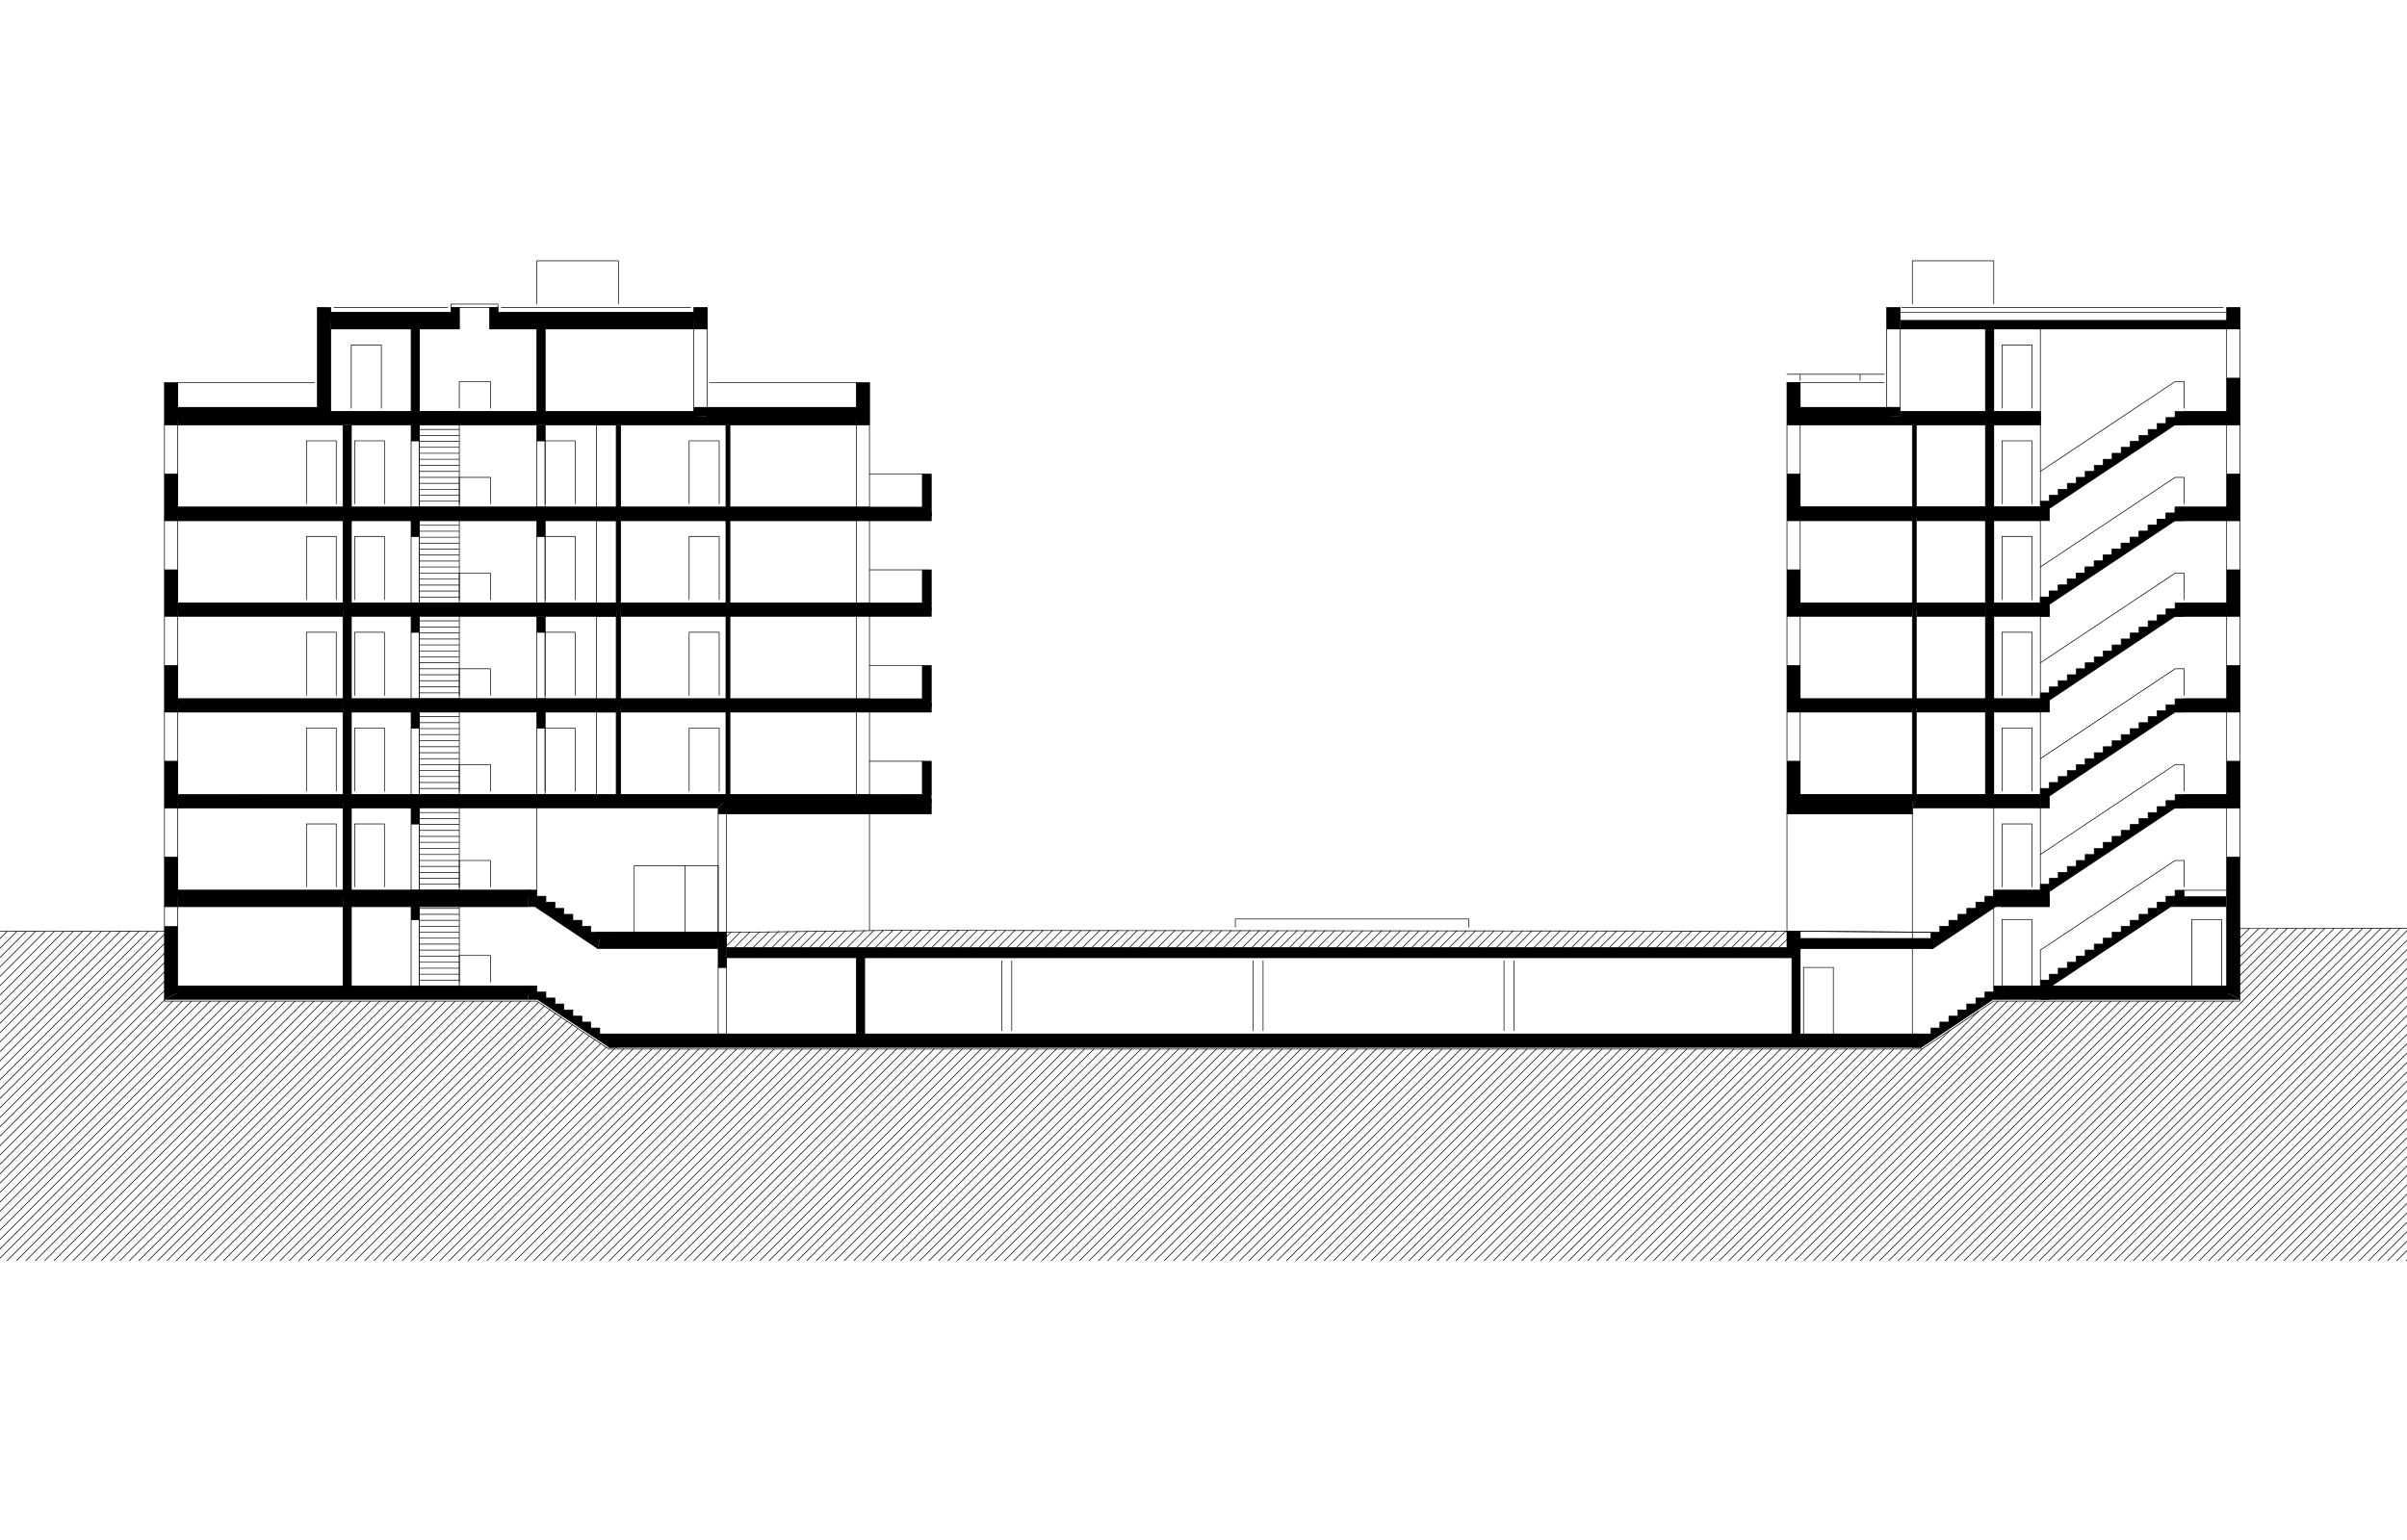 <?xml version="1.0" encoding="utf-8"?>
<!-- Generator: Adobe Illustrator 15.0.0, SVG Export Plug-In . SVG Version: 6.00 Build 0)  -->
<!DOCTYPE svg PUBLIC "-//W3C//DTD SVG 1.1//EN" "http://www.w3.org/Graphics/SVG/1.1/DTD/svg11.dtd">
<svg version="1.1" id="Ebene_1" xmlns="http://www.w3.org/2000/svg" xmlns:xlink="http://www.w3.org/1999/xlink" x="0px" y="0px"
	 width="354.331px" height="226.771px" viewBox="155.274 87.034 354.331 226.771"
	 enable-background="new 155.274 87.034 354.331 226.771" xml:space="preserve">
<path fill="none" stroke="#000000" stroke-width="0.1" stroke-linecap="round" stroke-linejoin="round" stroke-miterlimit="10" d="
	M617.509,272.669l1.069-1.03 M616.137,272.669l2.441-2.401 M614.764,272.669l3.814-3.813 M613.391,272.669l5.188-5.187
	 M611.979,272.669l6.6-6.56 M610.606,272.669l7.973-7.971 M609.233,272.669l9.346-9.344 M607.822,272.669l10.757-10.717
	 M606.449,272.669l12.13-12.128 M605.076,272.669l13.503-13.502 M603.665,272.669l14.914-14.875 M602.291,272.669l16.288-16.286
	 M600.918,272.669l17.66-17.658 M599.507,272.669l19.071-19.032 M598.134,272.669l20.444-20.405 M596.761,272.669l21.817-21.816
	 M595.387,272.669l23.19-23.189 M593.976,272.669l24.603-24.563 M592.603,272.669l25.975-25.974 M591.229,272.669l27.35-27.347
	 M589.818,272.669l28.761-28.72 M588.446,272.669l30.133-30.131 M587.072,272.669l31.507-31.504 M585.661,272.669l32.918-32.878
	 M584.288,272.669l34.291-34.29 M582.915,272.669l35.664-35.662 M581.504,272.669l37.074-37.034 M580.13,272.669l38.448-38.446
	 M578.757,272.669l39.821-39.819 M577.345,272.669l41.233-41.192 M575.973,272.669l42.604-42.564 M574.599,272.669l43.979-43.977
	 M573.227,272.669l45.352-45.351 M571.816,272.669l46.763-46.724 M570.442,272.669l48.137-48.134 M569.069,272.669l48.937-48.936
	 M567.658,272.669l48.975-48.936 M566.286,272.669l48.974-48.936 M564.913,272.669l48.936-48.936 M563.5,272.669l48.975-48.936
	 M562.127,272.669l48.976-48.936 M560.754,272.669l48.975-48.936 M559.342,272.669l48.976-48.936 M557.969,272.669l48.975-48.936
	 M556.597,272.669l48.974-48.936 M555.186,272.669l48.974-48.936 M553.813,272.669l48.975-48.936 M552.439,272.669l48.976-48.936
	 M551.066,272.669l48.937-48.936 M549.655,272.669l48.975-48.936 M548.282,272.669l48.975-48.936 M546.909,272.669l48.937-48.936
	 M545.498,272.669l48.975-48.936 M544.125,272.669l48.975-48.936 M542.751,272.669l48.937-48.936 M541.34,272.669l48.975-48.936
	 M539.966,272.669l48.975-48.936 M538.594,272.669l48.973-48.936 M537.182,272.669l48.975-48.936 M535.809,272.669l48.363-48.325
	 M534.436,272.669l47.297-47.295 M533.025,272.669l46.306-46.265 M531.652,272.669l45.273-45.236 M530.279,272.669l44.245-44.206
	 M528.906,272.669l44.055-44.054 M527.495,272.669l44.092-44.054 M526.122,272.669l44.168-44.167 M524.748,272.669l44.437-44.435
	 M523.336,272.669l44.74-44.701 M521.964,272.669L566.97,227.7 M520.59,272.669l45.275-45.273 M519.179,272.669l45.542-45.541
	 M517.805,272.669l45.809-45.808 M516.432,272.669l46.076-46.075 M515.022,272.669l46.38-46.342 M513.649,272.669l46.647-46.608
	 M512.275,272.669l46.916-46.915 M510.902,272.669l47.183-47.181 M509.491,272.669l47.45-47.447 M508.119,272.669l47.715-47.715
	 M506.746,272.669l47.981-47.981 M505.334,272.669l48.287-48.25 M503.96,272.669l48.556-48.554 M502.587,272.669l48.823-48.821
	 M501.175,272.669l48.976-48.936 M499.804,272.669l48.973-48.936 M498.431,272.669l48.973-48.935 M497.019,272.669l48.974-48.936
	 M495.646,272.669l48.975-48.936 M494.273,272.669l48.975-48.936 M492.862,272.669l48.974-48.936 M491.488,272.669l48.976-48.936
	 M490.115,272.669l48.975-48.936 M488.742,272.669l48.937-48.936 M487.331,272.669l48.976-48.936 M485.957,272.669l48.977-48.936
	 M484.584,272.669l48.937-48.936 M483.173,272.669l48.975-48.936 M481.8,272.669l48.975-48.936 M480.426,272.669l48.938-48.936
	 M479.015,272.669l48.975-48.936 M477.642,272.669l48.975-48.936 M476.269,272.669l48.937-48.936 M474.858,272.669l48.976-48.936
	 M473.484,272.669l48.976-48.936 M472.112,272.669l48.937-48.936 M470.7,272.669l48.976-48.936 M469.327,272.669l48.938-48.936
	 M467.955,272.669l48.936-48.936 M466.582,272.669l48.936-48.936 M465.17,272.669l48.937-48.936 M463.797,272.669l48.937-48.936
	 M462.424,272.669l48.936-48.936 M461.012,272.669l48.937-48.936 M459.639,272.669l48.937-48.936 M458.265,272.669l48.938-48.936
	 M456.854,272.669l48.938-48.936 M455.482,272.669l48.937-48.897 M454.109,272.669l48.937-48.897 M452.697,272.669l48.937-48.897
	 M451.324,272.669l48.937-48.897 M449.952,272.669l48.898-48.897 M448.541,272.669l48.937-48.897 M447.167,272.669l48.938-48.897
	 M445.794,272.669l38.217-38.218 M485.004,233.459l9.688-9.688 M444.42,272.669l38.22-38.218 M485.004,232.049l8.314-8.277
	 M443.009,272.669l38.257-38.218 M485.004,230.676l6.941-6.905 M441.636,272.669l38.257-38.218 M485.004,229.303l5.531-5.531
	 M440.263,272.669l38.219-38.218 M485.004,227.93l4.157-4.158 M438.852,272.669l38.255-38.218 M485.004,226.52l2.784-2.748
	 M437.479,272.669l38.255-38.218 M485.004,225.145l1.372-1.373 M436.106,272.669l38.218-38.218 M434.694,272.669l38.257-38.218
	 M433.322,272.669l38.257-38.218 M431.949,272.669l38.218-38.218 M430.537,272.669l38.257-38.218 M429.165,272.669l38.256-38.218
	 M427.791,272.669l38.219-38.218 M426.38,272.669l38.255-38.218 M425.006,272.669l38.257-38.218 M423.633,272.669l38.218-38.218
	 M422.26,272.669l38.219-38.218 M420.849,272.669l38.256-38.218 M419.475,272.669l38.257-38.218 M418.102,272.669l38.22-38.218
	 M416.692,272.669l38.257-38.218 M415.318,272.669l38.256-38.218 M413.944,272.669l38.219-38.218 M412.533,272.669l38.257-38.218
	 M411.161,272.669l38.256-38.218 M409.788,272.669l36.731-36.729 M408.376,272.669l33.983-33.944 M407.004,272.669l31.2-31.161
	 M405.629,272.669l31.201-31.161 M404.256,272.669l31.162-31.161 M402.844,272.669l31.201-31.161 M401.472,272.669l31.2-31.161
	 M400.099,272.669l31.162-31.161 M398.689,272.669l31.199-31.161 M397.316,272.669l31.2-31.161 M395.942,272.669l31.162-31.161
	 M394.531,272.669l31.2-31.161 M393.157,272.669l31.201-31.161 M391.786,272.669l31.161-31.161 M390.374,272.669l31.2-31.161
	 M389,272.669l31.199-31.161 M387.626,272.669l31.2-31.161 M386.214,272.669l31.201-31.161 M384.841,272.669l31.201-31.161
	 M383.469,272.669l31.201-31.161 M382.096,272.669l31.162-31.161 M380.684,272.669l31.201-31.161 M379.312,272.669l31.199-31.161
	 M377.939,272.669l31.161-31.161 M376.528,272.669l31.199-31.161 M375.154,272.669l31.201-31.161 M373.781,272.669l31.162-31.161
	 M372.371,272.669l31.199-31.161 M370.997,272.669l31.2-31.161 M369.625,272.669l31.16-31.161 M368.212,272.669l31.201-31.161
	 M366.839,272.669l31.2-31.161 M365.466,272.669l31.2-31.161 M364.054,272.669l31.2-31.161 M362.682,272.669l31.2-31.161
	 M361.309,272.669l31.2-31.161 M359.935,272.669l31.163-31.161 M358.524,272.669l31.202-31.161 M357.153,272.669l31.2-31.161
	 M355.779,272.669l31.162-31.161 M354.367,272.669l31.2-31.161 M352.995,272.669l31.199-31.161 M351.622,272.669l31.161-31.161
	 M350.211,272.669l31.199-31.161 M348.836,272.669l31.201-31.161 M347.462,272.669l31.163-31.161 M346.051,272.669l31.201-31.161
	 M344.678,272.669l31.2-31.161 M343.305,272.669l31.2-31.161 M341.894,272.669l31.2-31.161 M340.522,272.669l31.199-31.161
	 M339.149,272.669l31.2-31.161 M337.775,272.669l31.162-31.161 M336.364,272.669l31.2-31.161 M334.991,272.669l31.199-31.161
	 M333.618,272.669l31.162-31.161 M332.207,272.669l31.199-31.161 M330.834,272.669l31.199-31.161 M329.461,272.669l31.161-31.161
	 M328.049,272.669l31.2-31.161 M326.676,272.669l31.201-31.161 M325.303,272.669l31.163-31.161 M323.892,272.669l31.201-31.161
	 M322.519,272.669l31.2-31.161 M321.145,272.669l31.201-31.161 M319.773,272.669l31.161-31.161 M318.361,272.669l31.2-31.161
	 M316.988,272.669l31.2-31.161 M315.614,272.669l31.163-31.161 M314.205,272.669l31.199-31.161 M312.83,272.669l31.199-31.161
	 M311.458,272.669l31.161-31.161 M310.045,272.669l31.2-31.161 M308.672,272.669l31.2-31.161 M307.299,272.669l31.162-31.161
	 M305.889,272.669l31.2-31.161 M304.515,272.669l31.2-31.161 M303.142,272.669l31.2-31.161 M301.732,272.669l31.2-31.161
	 M300.358,272.669l31.199-31.161 M298.984,272.669l31.2-31.161 M297.612,272.669l31.162-31.161 M296.201,272.669l31.2-31.161
	 M294.828,272.669l31.2-31.161 M293.454,272.669l31.162-31.161 M292.044,272.669l31.2-31.161 M290.669,272.669l31.2-31.161
	 M289.296,272.669l31.162-31.161 M287.885,272.669l31.2-31.161 M286.512,272.669l31.201-31.161 M285.139,272.669l31.161-31.161
	 M283.728,272.669l31.2-31.161 M282.354,272.669l31.201-31.161 M280.982,272.669l31.199-31.161 M279.571,272.669l31.201-31.161
	 M278.197,272.669l31.201-31.161 M276.824,272.669l31.2-31.161 M275.451,272.669l31.162-31.161 M274.039,272.669l31.201-31.161
	 M272.667,272.669l31.2-31.161 M271.294,272.669l31.16-31.161 M269.881,272.669l31.2-31.161 M268.509,272.669l31.2-31.161
	 M267.136,272.669l31.162-31.161 M265.725,272.669l31.2-31.161 M264.352,272.669l31.2-31.161 M262.978,272.669l31.162-31.161
	 M261.567,272.669l31.2-31.161 M260.194,272.669l31.2-31.161 M258.821,272.669l31.201-31.161 M257.409,272.669l31.202-31.161
	 M256.037,272.669l31.2-31.161 M254.663,272.669l31.2-31.161 M253.291,272.669l31.162-31.161 M251.879,272.669l31.2-31.161
	 M250.506,272.669l31.2-31.161 M249.133,272.669l31.162-31.161 M247.722,272.669l31.2-31.161 M246.349,272.669l31.2-31.161
	 M244.975,272.669l31.163-31.161 M243.564,272.669l31.2-31.161 M242.191,272.669l31.2-31.161 M240.818,272.669l31.162-31.161
	 M239.407,272.669l31.2-31.161 M238.034,272.669l31.2-31.161 M236.661,272.669l31.2-31.161 M235.287,272.669l31.163-31.161
	 M233.876,272.669l31.2-31.161 M232.503,272.669l31.2-31.161 M231.129,272.669l31.162-31.161 M229.719,272.669l31.2-31.161
	 M228.345,272.669l31.2-31.161 M226.973,272.669l31.162-31.161 M225.561,272.669l31.2-31.161 M224.188,272.669l31.2-31.161
	 M222.814,272.669l31.163-31.161 M221.404,272.669l31.2-31.161 M220.03,272.669l31.2-31.161 M218.658,272.669l31.162-31.161
	 M217.246,272.669l31.2-31.161 M215.873,272.669l31.2-31.161 M214.5,272.669l31.201-31.161 M213.126,272.669l31.391-31.428
	 M211.715,272.669l32.001-31.962 M210.342,272.669l32.535-32.534 M208.969,272.669l33.069-33.068 M207.558,272.669l33.642-33.641
	 M206.184,272.669l34.176-34.175 M204.812,272.669l34.747-34.747 M203.401,272.669l35.32-35.28 M202.027,272.669l35.854-35.853
	 M200.654,272.669l36.388-36.387 M199.243,272.669l36.998-36.96 M197.869,272.669l37.533-37.492 M196.497,272.669l38.066-38.064
	 M195.085,272.669l38.257-38.218 M193.712,272.669l38.257-38.218 M192.339,272.669l38.218-38.218 M190.966,272.669l38.218-38.218
	 M189.554,272.669l38.258-38.218 M188.182,272.669l38.256-38.218 M186.809,272.669l38.218-38.218 M185.397,272.669l38.257-38.218
	 M184.024,272.669l38.257-38.218 M182.651,272.669l38.218-38.218 M181.239,272.669l38.257-38.218 M179.867,272.669l38.256-38.218
	 M178.494,272.669l38.218-38.218 M177.083,272.669l38.256-38.218 M175.709,272.669l38.256-38.218 M174.336,272.669l38.218-38.218
	 M172.924,272.669l38.257-38.218 M171.552,272.669l38.257-38.218 M170.179,272.669l38.218-38.218 M168.806,272.669l38.218-38.218
	 M167.394,272.669l38.257-38.218 M166.021,272.669l38.257-38.218 M164.648,272.669l38.218-38.218 M163.237,272.669l38.257-38.218
	 M161.863,272.669l38.257-38.218 M160.49,272.669l38.218-38.218 M159.079,272.669l38.257-38.218 M157.706,272.669l38.256-38.218
	 M156.333,272.669l38.218-38.218 M154.921,272.669l38.257-38.218 M153.549,272.669l38.255-38.218 M152.175,272.669l38.219-38.218
	 M150.764,272.669l38.257-38.218 M149.391,272.669l38.257-38.218 M148.018,272.669l38.218-38.218 M146.644,272.669l38.219-38.218
	 M145.233,272.669l38.257-38.218 M143.86,272.669l38.258-38.218 M142.487,272.669l38.219-38.218 M141.077,272.669l38.408-38.37
	 M139.703,272.669l39.782-39.743 M138.33,272.669l41.155-41.116 M136.919,272.669l42.565-42.527 M135.545,272.669l43.94-43.899
	 M134.172,272.669l45.313-45.273 M132.761,272.669l46.724-46.685 M131.388,272.669l48.097-48.059 M130.015,272.669l48.517-48.516
	 M128.642,272.669l48.517-48.515 M127.231,272.669l48.516-48.516 M125.858,272.669l48.517-48.515 M124.484,272.669l48.518-48.516
	 M123.073,272.669l48.517-48.515 M121.7,272.669l48.516-48.515 M120.327,272.669l48.48-48.478 M118.916,272.669l48.517-48.478
	 M117.542,272.669l48.517-48.478 M116.169,272.669l48.479-48.478 M114.758,272.669l48.517-48.478 M113.385,272.669l48.517-48.478
	 M112.012,272.669l48.479-48.478 M110.601,272.669l48.517-48.478 M109.228,272.669l48.516-48.478 M108.35,272.174l47.983-47.982
	 M108.35,270.802l46.61-46.61 M108.35,269.428l45.237-45.236 M108.35,268.017l43.825-43.825 M108.35,266.645l42.452-42.453
	 M108.35,265.271l41.041-41.08 M108.35,263.859l39.63-39.63 M108.35,262.486l38.219-38.219 M108.35,261.112l36.808-36.807
	 M108.35,259.702l35.396-35.358 M108.35,258.328l33.946-33.946 M108.35,256.955l32.535-32.535 M108.35,255.582l31.124-31.124
	 M108.35,254.171l29.713-29.713 M108.35,252.798l28.302-28.3 M108.35,251.424l26.394-26.394 M135.164,224.61l0.038-0.075
	 M108.35,250.014l24.983-24.983 M108.35,248.641l23.61-23.609 M108.35,247.267l22.237-22.236 M108.35,245.856l20.825-20.826
	 M108.35,244.482l19.453-19.452 M108.35,243.109l18.08-18.079 M108.35,241.698l16.668-16.668 M108.35,240.325l15.295-15.295
	 M108.35,238.952l13.922-13.922 M108.35,237.541l12.51-12.511 M108.35,236.168l11.138-11.138 M108.35,234.794l9.764-9.764
	 M108.35,233.422l8.391-8.392 M108.35,232.011l6.98-6.979 M108.35,230.637l5.607-5.606 M108.35,229.264l4.233-4.233 M108.35,227.853
	l2.822-2.822 M108.35,226.479l1.449-1.449 M108.35,225.106l0.077-0.076 M417.111,226.556l1.222-1.182 M415.738,226.556l2.403-2.402
	 M414.364,226.556l2.403-2.402 M412.953,226.556l2.403-2.402 M411.58,226.556l2.403-2.402 M410.207,226.556l2.403-2.402
	 M408.796,226.556l2.44-2.402 M407.423,226.556l2.401-2.402 M406.049,226.556l2.403-2.402 M404.676,226.556l2.403-2.402
	 M403.264,226.556l2.405-2.402 M401.892,226.556l2.403-2.402 M400.519,226.556l2.402-2.402 M399.108,226.556l2.441-2.402
	 M397.734,226.556l2.403-2.402 M396.361,226.556l2.403-2.402 M394.95,226.556l2.441-2.402 M393.577,226.556l2.44-2.402
	 M392.205,226.556l2.403-2.402 M390.792,226.556l2.44-2.402 M389.42,226.556l2.439-2.402 M388.046,226.556l2.402-2.44
	 M386.634,226.556l2.441-2.44 M385.261,226.556l2.441-2.44 M383.887,226.556l2.443-2.44 M382.516,226.556l2.403-2.44
	 M381.104,226.556l2.441-2.44 M379.731,226.556l2.441-2.44 M378.358,226.556l2.402-2.44 M376.946,226.556l2.442-2.44
	 M375.574,226.556l2.442-2.44 M374.201,226.556l2.441-2.44 M372.79,226.556l2.441-2.44 M371.417,226.556l2.441-2.44
	 M370.044,226.556l2.439-2.44 M368.63,226.556l2.48-2.44 M367.259,226.556l2.441-2.44 M365.886,226.556l2.441-2.44 M364.474,226.556
	l2.48-2.44 M363.102,226.556l2.44-2.44 M361.728,226.556l2.44-2.44 M360.355,226.556l2.44-2.44 M358.944,226.556l2.479-2.44
	 M357.571,226.556l2.44-2.44 M356.199,226.556l2.44-2.44 M354.788,226.556l2.479-2.44 M353.415,226.556l2.441-2.44 M352.041,226.556
	l2.44-2.44 M350.63,226.556l2.479-2.44 M349.256,226.556l2.479-2.44 M347.884,226.556l2.44-2.479 M346.471,226.556l2.48-2.479
	 M345.099,226.556l2.48-2.479 M343.726,226.556l2.479-2.479 M342.353,226.556l2.44-2.479 M340.942,226.556l2.479-2.479
	 M339.569,226.556l2.48-2.479 M338.196,226.556l2.441-2.479 M336.784,226.556l2.48-2.479 M335.411,226.556l2.48-2.479
	 M334.038,226.556l2.479-2.479 M332.625,226.556l2.48-2.479 M331.252,226.556l2.48-2.479 M329.88,226.556l2.479-2.479
	 M328.469,226.556l2.517-2.479 M327.095,226.556l2.48-2.479 M325.723,226.556l2.479-2.479 M324.31,226.556l2.519-2.479
	 M322.938,226.556l2.479-2.479 M321.565,226.556l2.479-2.479 M320.192,226.556l2.479-2.479 M318.78,226.556l2.519-2.479
	 M317.408,226.556l2.479-2.479 M316.034,226.556l2.48-2.479 M314.623,226.556l2.518-2.479 M313.25,226.556l2.479-2.479
	 M311.876,226.556l2.48-2.479 M310.465,226.556l2.518-2.479 M309.092,226.556l2.518-2.517 M307.719,226.556l2.479-2.517
	 M306.308,226.556l2.518-2.517 M304.935,226.556l2.518-2.517 M303.562,226.556l2.518-2.517 M302.15,226.556l2.518-2.517
	 M300.777,226.556l2.518-2.517 M299.404,226.556l2.518-2.517 M298.032,226.556l2.479-2.517 M296.619,226.556l2.519-2.517
	 M295.247,226.556l2.517-2.517 M293.875,226.556l2.516-2.517 M292.463,226.556l2.516-2.517 M291.089,226.556l2.517-2.517
	 M289.716,226.556l2.518-2.517 M288.306,226.556l2.517-2.517 M286.932,226.556l2.517-2.517 M285.558,226.556l2.518-2.517
	 M284.147,226.556l2.555-2.517 M282.774,226.556l2.518-2.517 M281.401,226.556l2.518-2.517 M279.99,226.556l2.555-2.517
	 M278.617,226.556l2.517-2.479 M277.244,226.556l2.479-2.479 M275.87,226.556l2.442-2.479 M274.459,226.556l2.44-2.44
	 M273.086,226.556l2.44-2.44 M271.713,226.556l2.403-2.402 M270.302,226.556l2.403-2.402 M268.929,226.556l2.365-2.365
	 M267.556,226.556l2.326-2.365 M266.144,226.556l2.365-2.326 M264.771,226.556l2.327-2.326 M263.398,226.556l2.289-2.288
	 M262.215,226.327l2.061-2.06 M262.215,224.954l0.649-0.648 M448.769,232.239v-26.242 M436.792,205.997v33.298 M217.017,160.837
	h5.874 M217.017,159.959h5.874 M217.017,158.206h5.874 M217.017,157.328h5.874 M217.017,156.451h5.874 M217.017,155.573h5.874
	 M217.017,154.658h5.874 M217.017,153.781h5.874 M217.017,152.903h5.874 M217.017,152.026h5.874 M217.017,150.271h5.874
	 M217.017,149.395h5.874 M217.017,148.518h5.874 M217.017,147.639h5.874 M217.017,151.149h5.874 M217.017,174.95h5.874
	 M217.017,174.072h5.874 M217.017,173.194h5.874 M217.017,172.317h5.874 M217.017,171.44h5.874 M217.017,170.525h5.874
	 M217.017,169.648h5.874 M217.017,168.771h5.874 M217.017,167.894h5.874 M217.017,167.016h5.874 M217.017,166.139h5.874
	 M217.017,165.262h5.874 M217.017,163.507h5.874 M217.017,162.591h5.874 M217.017,161.714h5.874 M217.017,164.384h5.874
	 M217.017,189.063h5.874 M217.017,188.186h5.874 M217.017,187.27h5.874 M217.017,185.515h5.874 M217.017,184.638h5.874
	 M217.017,183.76h5.874 M217.017,182.883h5.874 M217.017,182.006h5.874 M217.017,181.129h5.874 M217.017,180.251h5.874
	 M217.017,179.374h5.874 M217.017,178.458h5.874 M217.017,177.582h5.874 M217.017,176.704h5.874 M217.017,175.827h5.874
	 M217.017,186.393h5.874 M217.017,203.137h5.874 M217.017,202.259h5.874 M217.017,201.382h5.874 M217.017,199.627h5.874
	 M217.017,198.751h5.874 M217.017,197.873h5.874 M217.017,196.996h5.874 M217.017,196.119h5.874 M217.017,195.204h5.874
	 M217.017,194.325h5.874 M217.017,193.449h5.874 M217.017,192.571h5.874 M217.017,191.694h5.874 M217.017,190.817h5.874
	 M217.017,189.939h5.874 M217.017,200.505h5.874 M217.017,217.249h5.874 M217.017,216.372h5.874 M217.017,215.495h5.874
	 M217.017,213.741h5.874 M217.017,212.862h5.874 M217.017,211.985h5.874 M217.017,211.07h5.874 M217.017,210.193h5.874
	 M217.017,209.315h5.874 M217.017,208.438h5.874 M217.017,207.561h5.874 M217.017,206.685h5.874 M217.017,205.807h5.874
	 M217.017,204.93h5.874 M217.017,204.053h5.874 M217.017,214.617h5.874 M217.017,231.362h5.874 M217.017,230.485h5.874
	 M217.017,229.607h5.874 M217.017,228.729h5.874 M217.017,227.815h5.874 M217.017,226.938h5.874 M217.017,226.061h5.874
	 M217.017,225.183h5.874 M217.017,224.306h5.874 M217.017,222.551h5.874 M217.017,221.674h5.874 M217.017,220.797h5.874
	 M217.017,219.881h5.874 M217.017,218.127h5.874 M217.017,223.428h5.874 M217.017,159.083h5.874 M211.868,217.631v-9.269
	 M211.868,208.362h-4.386 M207.482,208.362v9.269 M204.774,217.631v-9.269 M204.774,208.362h-4.387 M200.387,208.362v9.269
	 M204.774,203.557v-9.307 M204.774,194.25h-4.387 M200.387,194.25v9.307 M211.868,203.557v-9.307 M211.868,194.25h-4.386
	 M207.482,194.25v9.307 M239.941,203.557v-9.307 M239.941,194.25h-4.425 M235.516,194.25v9.307 M455.634,175.827v-0.877
	 M455.634,174.95h1.335 M456.969,174.95v-0.878 M456.969,174.072h1.296 M458.265,174.072v-0.877 M458.265,173.194h1.337
	 M459.602,173.194v-0.877 M459.602,172.317h1.335 M460.937,172.317v-0.877 M460.937,171.44h1.296 M462.233,171.44v-0.915
	 M462.233,170.525h1.336 M463.569,170.525v-0.877 M463.569,169.648h1.334 M464.903,169.648v-0.878 M464.903,168.771h1.297
	 M466.199,168.771v-0.877 M466.199,167.894h1.335 M467.534,167.894v-0.878 M467.534,167.016h1.337 M468.871,167.016v-0.877
	 M468.871,166.139h1.295 M470.167,166.139v-0.877 M470.167,165.262h1.335 M471.501,165.262v-0.877 M471.501,164.384h1.335
	 M472.837,164.384v-0.877 M472.837,163.507h1.296 M474.133,163.507v-0.916 M474.133,162.591h1.335 M475.468,162.591v-0.877
	 M475.468,161.714h1.335 M261.148,203.557v-9.307 M261.148,194.25h-4.425 M256.723,194.25v9.307 M211.868,189.444v-9.307
	 M211.868,180.137h-4.386 M207.482,180.137v9.307 M204.774,189.444v-9.307 M204.774,180.137h-4.387 M200.387,180.137v9.307
	 M239.941,189.444v-9.307 M239.941,180.137h-4.425 M235.516,180.137v9.307 M261.148,189.444v-9.307 M261.148,180.137h-4.425
	 M256.723,180.137v9.307 M204.774,175.331v-9.307 M204.774,166.024h-4.387 M200.387,166.024v9.307 M211.868,175.331v-9.307
	 M211.868,166.024h-4.386 M207.482,166.024v9.307 M239.941,175.331v-9.307 M239.941,166.024h-4.425 M235.516,166.024v9.307
	 M261.148,175.331v-9.307 M261.148,166.024h-4.425 M256.723,166.024v9.307 M204.774,161.219v-9.27 M204.774,151.949h-4.387
	 M200.387,151.949v9.27 M211.868,161.219v-9.27 M211.868,151.949h-4.386 M207.482,151.949v9.27 M239.941,161.219v-9.27
	 M239.941,151.949h-4.425 M235.516,151.949v9.27 M261.148,161.219v-9.27 M261.148,151.949h-4.425 M256.723,151.949v9.27
	 M217.017,148.327v13.387 M217.017,161.714h5.874 M222.891,161.714v-13.387 M222.891,148.327h-5.874 M217.017,162.401v13.426
	 M217.017,175.827h5.874 M222.891,175.827v-13.426 M222.891,162.401h-5.874 M217.017,176.513v13.426 M217.017,189.939h5.874
	 M222.891,189.939v-13.426 M222.891,176.513h-5.874 M217.017,190.626v13.427 M217.017,204.053h5.874 M222.891,204.053v-13.427
	 M222.891,190.626h-5.874 M217.017,204.739v13.388 M217.017,218.127h5.874 M222.891,218.127v-13.388 M222.891,204.739h-5.874
	 M217.017,219.08v13.159 M217.017,232.239h5.874 M222.891,232.239V219.08 M222.891,219.08h-5.874 M256.113,224.306h4.882
	 M260.995,224.306v-9.803 M260.995,214.503h-4.882 M256.113,214.503v9.803 M211.411,147.145v-9.307 M211.411,137.837h-4.425
	 M206.986,137.837v9.308"/>
<path d="M203.934,147.639h54.01v0.992h-54.01V147.639z"/>
<path fill="none" stroke="#000000" stroke-width="0.1" stroke-linecap="round" stroke-linejoin="round" stroke-miterlimit="10" d="
	M203.934,147.639h53.971 M257.905,147.639v0.955 M257.905,148.594h-53.97 M203.934,148.594v-0.955"/>
<path d="M259.393,147.029h22.656v1.868h-22.655L259.393,147.029z"/>
<path fill="none" stroke="#000000" stroke-width="0.1" stroke-linecap="round" stroke-linejoin="round" stroke-miterlimit="10" d="
	M259.393,147.029h22.618 M282.011,147.029v1.832 M282.011,148.861h-22.618 M259.393,148.861v-1.832"/>
<path d="M181.431,147.029h21.207v1.945h-21.207V147.029z"/>
<path fill="none" stroke="#000000" stroke-width="0.1" stroke-linecap="round" stroke-linejoin="round" stroke-miterlimit="10" d="
	M181.431,147.029h21.168 M202.599,147.029v1.907 M202.599,148.937h-21.168 M181.431,148.937v-1.907"/>
<path d="M203.934,133.031h18.08v1.488h-18.08V133.031z"/>
<path fill="none" stroke="#000000" stroke-width="0.1" stroke-linecap="round" stroke-linejoin="round" stroke-miterlimit="10" d="
	M203.934,133.031h18.042 M221.976,133.031v1.45 M221.976,134.48h-18.042 M203.934,134.48v-1.45"/>
<path d="M228.384,133.031h29.064v1.221h-29.065L228.384,133.031z"/>
<path fill="none" stroke="#000000" stroke-width="0.1" stroke-linecap="round" stroke-linejoin="round" stroke-miterlimit="10" d="
	M257.409,133.031h-29.025 M228.384,133.031v1.184 M228.384,134.214h29.025 M257.409,134.214v-1.184"/>
<path d="M181.431,218.127h51.988v1.144h-51.988V218.127z"/>
<path fill="none" stroke="#000000" stroke-width="0.1" stroke-linecap="round" stroke-linejoin="round" stroke-miterlimit="10" d="
	M181.431,218.127h51.949 M233.379,218.127v1.104 M233.379,219.232h-51.948 M181.431,219.232v-1.105"/>
<path d="M243.564,224.306h17.85v1.259h-17.85V224.306z"/>
<path fill="none" stroke="#000000" stroke-width="0.1" stroke-linecap="round" stroke-linejoin="round" stroke-miterlimit="10" d="
	M243.564,224.306h17.813 M261.376,224.306v1.22 M261.376,225.525h-17.813 M243.564,225.525v-1.221"/>
<path d="M181.431,232.239h52.33v1.335h-52.33L181.431,232.239z"/>
<path fill="none" stroke="#000000" stroke-width="0.1" stroke-linecap="round" stroke-linejoin="round" stroke-miterlimit="10" d="
	M181.431,232.239h52.292 M233.723,232.239v1.297 M233.723,233.536h-52.292 M181.431,233.536v-1.297"/>
<path d="M246.196,239.294h191.207v1.184H246.196V239.294z"/>
<path fill="none" stroke="#000000" stroke-width="0.1" stroke-linecap="round" stroke-linejoin="round" stroke-miterlimit="10" d="
	M246.196,239.294h191.168 M437.364,239.294v1.146 M437.364,240.439H246.196 M246.196,240.439v-1.146"/>
<path d="M450.104,232.239h33.604v1.03h-33.604V232.239z"/>
<path fill="none" stroke="#000000" stroke-width="0.1" stroke-linecap="round" stroke-linejoin="round" stroke-miterlimit="10" d="
	M450.104,232.239h33.565 M483.669,232.239v0.991 M483.669,233.23h-33.565 M450.104,233.23v-0.991"/>
<path d="M450.104,218.127h5.57v0.99h-5.57V218.127z"/>
<path fill="none" stroke="#000000" stroke-width="0.1" stroke-linecap="round" stroke-linejoin="round" stroke-miterlimit="10" d="
	M450.104,218.127h5.53 M455.634,218.127v0.953 M455.634,219.08h-5.53 M450.104,219.08v-0.953"/>
<path d="M476.802,204.053h6.676v0.724h-6.676V204.053z"/>
<path fill="none" stroke="#000000" stroke-width="0.1" stroke-linecap="round" stroke-linejoin="round" stroke-miterlimit="10" d="
	M476.802,204.053h6.639 M483.441,204.053v0.687 M483.441,204.739h-6.639 M476.802,204.739v-0.687"/>
<path d="M476.802,189.939h7.285v1.144h-7.285V189.939z"/>
<path fill="none" stroke="#000000" stroke-width="0.1" stroke-linecap="round" stroke-linejoin="round" stroke-miterlimit="10" d="
	M476.802,189.939h7.247 M484.049,189.939v1.105 M484.049,191.045h-7.247 M476.802,191.045v-1.105"/>
<path d="M420.276,204.053h35.663v0.839h-35.663V204.053z"/>
<path fill="none" stroke="#000000" stroke-width="0.1" stroke-linecap="round" stroke-linejoin="round" stroke-miterlimit="10" d="
	M420.276,204.053h35.626 M455.902,204.053v0.801 M455.902,204.854h-35.626 M420.276,204.854v-0.802"/>
<path d="M420.276,189.939h35.74v1.373h-35.74V189.939z"/>
<path fill="none" stroke="#000000" stroke-width="0.1" stroke-linecap="round" stroke-linejoin="round" stroke-miterlimit="10" d="
	M420.276,189.939h35.701 M455.977,189.939v1.335 M455.977,191.274h-35.701 M420.276,191.274v-1.335"/>
<path d="M420.276,175.827h35.397v1.03h-35.397V175.827z"/>
<path fill="none" stroke="#000000" stroke-width="0.1" stroke-linecap="round" stroke-linejoin="round" stroke-miterlimit="10" d="
	M420.276,175.827h35.358 M455.634,175.827v0.992 M455.634,176.819h-35.358 M420.276,176.819v-0.992"/>
<path d="M420.276,161.638h35.397v1.603h-35.397V161.638z"/>
<path fill="none" stroke="#000000" stroke-width="0.1" stroke-linecap="round" stroke-linejoin="round" stroke-miterlimit="10" d="
	M420.276,161.638h35.358 M455.634,161.638v1.564 M455.634,163.202h-35.358 M420.276,163.202v-1.564"/>
<path d="M476.802,161.714h6.98v0.724h-6.98V161.714z"/>
<path fill="none" stroke="#000000" stroke-width="0.1" stroke-linecap="round" stroke-linejoin="round" stroke-miterlimit="10" d="
	M476.802,161.714h6.942 M483.745,161.714v0.687 M483.745,162.401h-6.942 M476.802,162.401v-0.687"/>
<path d="M476.802,175.827h6.752v0.724h-6.752V175.827z"/>
<path fill="none" stroke="#000000" stroke-width="0.1" stroke-linecap="round" stroke-linejoin="round" stroke-miterlimit="10" d="
	M476.802,175.827h6.714 M483.516,175.827v0.686 M483.516,176.513h-6.714 M476.802,176.513v-0.686"/>
<path d="M476.802,147.639h6.98v1.183h-6.98V147.639z"/>
<path fill="none" stroke="#000000" stroke-width="0.1" stroke-linecap="round" stroke-linejoin="round" stroke-miterlimit="10" d="
	M476.802,147.639h6.942 M483.745,147.639v1.145 M483.745,148.784h-6.942 M476.802,148.784v-1.145"/>
<path d="M420.276,147.029h13.388v1.335h-13.389L420.276,147.029z"/>
<path fill="none" stroke="#000000" stroke-width="0.1" stroke-linecap="round" stroke-linejoin="round" stroke-miterlimit="10" d="
	M420.276,147.029h13.35 M433.626,147.029v1.298 M433.626,148.327h-13.351 M420.276,148.327v-1.298"/>
<path d="M434.961,147.639h20.712v1.183h-20.712V147.639z"/>
<path fill="none" stroke="#000000" stroke-width="0.1" stroke-linecap="round" stroke-linejoin="round" stroke-miterlimit="10" d="
	M434.961,147.639h20.673 M455.634,147.639v1.145 M455.634,148.784h-20.673 M434.961,148.784v-1.145"/>
<path d="M180.629,189.939h111.757v1.183H180.629V189.939z"/>
<path fill="none" stroke="#000000" stroke-width="0.1" stroke-linecap="round" stroke-linejoin="round" stroke-miterlimit="10" d="
	M292.348,189.939H180.629 M180.629,189.939v1.144 M180.629,191.083h111.719 M292.348,191.083v-1.144"/>
<path d="M181.125,204.09v1.145l111.223-0.038v-1.183"/>
<path fill="none" stroke="#000000" stroke-width="0.1" stroke-linecap="round" stroke-linejoin="round" stroke-miterlimit="10" d="
	M181.125,204.09v1.145 M181.125,205.234l111.223-0.038 M292.348,205.196v-1.183 M292.348,204.014l-111.223,0.076"/>
<path d="M181.392,175.827h110.994v1.03H181.392V175.827z"/>
<path fill="none" stroke="#000000" stroke-width="0.1" stroke-linecap="round" stroke-linejoin="round" stroke-miterlimit="10" d="
	M181.392,175.827v0.992 M181.392,176.819h110.956 M292.348,176.819v-0.992 M292.348,175.827H181.392"/>
<path d="M181.316,161.714h111.07v1.334H181.317L181.316,161.714z"/>
<path fill="none" stroke="#000000" stroke-width="0.1" stroke-linecap="round" stroke-linejoin="round" stroke-miterlimit="10" d="
	M292.348,161.714H181.316 M181.316,161.714v1.296 M181.316,163.011h111.032 M292.348,163.011v-1.296"/>
<path d="M476.802,204.053h-1.335v0.877h-1.335v0.877h-1.295v0.878h-1.336v0.876h-1.335v0.878h-1.296v0.877h-1.336v0.878H466.2v0.877
	h-1.296v0.915h-1.335v0.877h-1.335v0.879h-1.296v0.876h-1.335v0.878h-1.337v0.877h-1.296v0.877h-1.335v2.861h1.335v-1.793
	l18.499-12.32h1.335"/>
<path fill="none" stroke="#000000" stroke-width="0.1" stroke-linecap="round" stroke-linejoin="round" stroke-miterlimit="10" d="
	M476.802,204.053h-1.335 M475.468,204.053v0.877 M475.468,204.93h-1.335 M474.133,204.93v0.877 M474.133,205.807h-1.296
	 M472.837,205.807v0.877 M472.837,206.685h-1.335 M471.501,206.685v0.876 M471.501,207.561h-1.335 M470.167,207.561v0.878
	 M470.167,208.438h-1.295 M468.871,208.438v0.877 M468.871,209.315h-1.336 M467.534,209.315v0.878 M467.534,210.193h-1.335
	 M466.199,210.193v0.877 M466.199,211.07h-1.295 M464.903,211.07v0.915 M464.903,211.985h-1.335 M463.569,211.985v0.877
	 M463.569,212.862h-1.336 M462.233,212.862v0.879 M462.233,213.741h-1.296 M460.937,213.741v0.876 M460.937,214.617h-1.335
	 M459.602,214.617v0.878 M459.602,215.495h-1.337 M458.265,215.495v0.877 M458.265,216.372h-1.296 M456.969,216.372v0.877
	 M456.969,217.249h-1.335 M455.634,217.249v2.861 M455.634,220.11h1.335 M456.969,220.11v-1.793 M456.969,218.317l18.499-12.32
	 M475.468,205.997h1.335 M476.802,205.997v-1.944"/>
<path d="M233,218.127v2.403h1.028l9.23,6.178l0.306-1.486v-0.916h-1.335v-0.878h-1.297v-0.877h-1.335v-0.877h-1.335v-0.877h-1.297
	v-0.916h-1.335v-0.878h-1.335v-0.877"/>
<path fill="none" stroke="#000000" stroke-width="0.1" stroke-linecap="round" stroke-linejoin="round" stroke-miterlimit="10" d="
	M233,218.127v0.953 M233,220.53h1.028 M234.028,220.53l9.23,6.178 M243.564,225.222v-0.916 M243.564,224.306h-1.335
	 M242.229,224.306v-0.878 M242.229,223.428h-1.297 M240.932,223.428v-0.877 M240.932,222.551h-1.335 M239.598,222.551v-0.877
	 M239.598,221.674h-1.335 M238.263,221.674v-0.877 M238.263,220.797h-1.297 M236.965,220.797v-0.916 M236.965,219.881h-1.335
	 M235.63,219.881v-0.877 M235.63,219.004h-1.335 M234.295,219.004v-0.877 M234.295,218.127h-1.297"/>
<path d="M260.995,225.222h-17.431l-0.305,1.486h17.736"/>
<path fill="none" stroke="#000000" stroke-width="0.1" stroke-linecap="round" stroke-linejoin="round" stroke-miterlimit="10" d="
	M260.995,225.222h-17.431 M243.259,226.708h17.736"/>
<path d="M449.989,219.08h7.019v1.488h-7.019V219.08z"/>
<path fill="none" stroke="#000000" stroke-width="0.1" stroke-linecap="round" stroke-linejoin="round" stroke-miterlimit="10" d="
	M456.969,219.08h-6.98 M449.989,220.53h6.98 M456.969,220.53v-1.45"/>
<path d="M483.058,219.08h-6.063l-2.176,1.45h8.239"/>
<path fill="none" stroke="#000000" stroke-width="0.1" stroke-linecap="round" stroke-linejoin="round" stroke-miterlimit="10" d="
	M483.058,219.08h-6.063 M476.995,219.08l-1.526,1.03 M474.819,220.53h8.239"/>
<path d="M476.802,147.639h-1.335v0.878h-1.335v0.877h-1.295v0.877h-1.336v0.877h-1.335v0.877h-1.296v0.877h-1.336v0.877H466.2v0.877
	h-1.296v0.915h-1.335v0.877h-1.335v0.877h-1.296v0.878h-1.335v0.877h-1.337v0.877h-1.296v0.878h-1.335v2.861h1.335v-1.793
	l18.499-12.32h1.335"/>
<path fill="none" stroke="#000000" stroke-width="0.1" stroke-linecap="round" stroke-linejoin="round" stroke-miterlimit="10" d="
	M476.802,147.639h-1.335 M475.468,147.639v0.878 M475.468,148.518h-1.335 M474.133,148.518v0.877 M474.133,149.395h-1.296
	 M472.837,149.395v0.877 M472.837,150.271h-1.335 M471.501,150.271v0.877 M471.501,151.149h-1.335 M470.167,151.149v0.877
	 M470.167,152.026h-1.295 M468.871,152.026v0.877 M468.871,152.903h-1.336 M467.534,152.903v0.877 M467.534,153.781h-1.335
	 M466.199,153.781v0.877 M466.199,154.658h-1.295 M464.903,154.658v0.915 M464.903,155.573h-1.335 M463.569,155.573v0.877
	 M463.569,156.451h-1.336 M462.233,156.451v0.877 M462.233,157.328h-1.296 M460.937,157.328v0.878 M460.937,158.206h-1.335
	 M459.602,158.206v0.877 M459.602,159.083h-1.337 M458.265,159.083v0.877 M458.265,159.959h-1.296 M456.969,159.959v0.878
	 M456.969,160.837h-1.335 M455.634,160.837v1.565 M455.634,163.698h1.335 M456.969,163.698v-1.793 M456.969,161.905l18.499-12.32
	 M475.468,149.584h1.335 M476.802,149.584v-1.945"/>
<path d="M476.802,175.827h-1.335v0.877h-1.335v0.878h-1.295v0.876h-1.336v0.916h-1.335v0.877h-1.296v0.878h-1.336v0.876H466.2v0.877
	h-1.296v0.877h-1.335v0.877h-1.335v0.877h-1.296v0.877h-1.335v0.877h-1.337v0.916h-1.296v0.878h-1.335v2.822h1.335v-1.754
	l18.499-12.359h1.335"/>
<path fill="none" stroke="#000000" stroke-width="0.1" stroke-linecap="round" stroke-linejoin="round" stroke-miterlimit="10" d="
	M476.802,175.827h-1.335 M475.468,175.827v0.877 M475.468,176.704h-1.335 M474.133,176.704v0.878 M474.133,177.582h-1.296
	 M472.837,177.582v0.876 M472.837,178.458h-1.335 M471.501,178.458v0.916 M471.501,179.374h-1.335 M470.167,179.374v0.877
	 M470.167,180.251h-1.295 M468.871,180.251v0.878 M468.871,181.129h-1.336 M467.534,181.129v0.876 M467.534,182.006h-1.335
	 M466.199,182.006v0.877 M466.199,182.883h-1.295 M464.903,182.883v0.877 M464.903,183.76h-1.335 M463.569,183.76v0.877
	 M463.569,184.638h-1.336 M462.233,184.638v0.877 M462.233,185.515h-1.296 M460.937,185.515v0.877 M460.937,186.393h-1.335
	 M459.602,186.393v0.877 M459.602,187.27h-1.337 M458.265,187.27v0.916 M458.265,188.186h-1.296 M456.969,188.186v0.877
	 M456.969,189.063h-1.335 M455.634,189.063v1.563 M455.634,191.884h1.335 M456.969,191.884v-1.754 M456.969,190.13l18.499-12.359
	 M475.468,177.771h1.335 M476.802,177.771v-1.945"/>
<path d="M476.802,189.939h-1.335v0.877h-1.335v0.877h-1.295v0.877h-1.336v0.878h-1.335v0.876h-1.296v0.878h-1.336v0.915H466.2v0.877
	h-1.296v0.877h-1.335v0.878h-1.335v0.876h-1.296v0.878h-1.335v0.877h-1.337v0.878h-1.296v0.877h-1.335v2.86h1.335v-1.754
	l18.499-12.358h1.335"/>
<path fill="none" stroke="#000000" stroke-width="0.1" stroke-linecap="round" stroke-linejoin="round" stroke-miterlimit="10" d="
	M476.802,189.939h-1.335 M475.468,189.939v0.877 M475.468,190.817h-1.335 M474.133,190.817v0.877 M474.133,191.694h-1.296
	 M472.837,191.694v0.877 M472.837,192.571h-1.335 M471.501,192.571v0.878 M471.501,193.449h-1.335 M470.167,193.449v0.876
	 M470.167,194.325h-1.295 M468.871,194.325v0.879 M468.871,195.204h-1.336 M467.534,195.204v0.915 M467.534,196.119h-1.335
	 M466.199,196.119v0.877 M466.199,196.996h-1.295 M464.903,196.996v0.877 M464.903,197.873h-1.335 M463.569,197.873v0.878
	 M463.569,198.751h-1.336 M462.233,198.751v0.876 M462.233,199.627h-1.296 M460.937,199.627v0.878 M460.937,200.505h-1.335
	 M459.602,200.505v0.876 M459.602,201.382h-1.337 M458.265,201.382v0.878 M458.265,202.259h-1.296 M456.969,202.259v0.878
	 M456.969,203.137h-1.335 M455.634,203.137v1.603 M455.634,205.997h1.335 M456.969,205.997v-1.754 M456.969,204.243l18.499-12.358
	 M475.468,191.884h1.335 M476.802,191.884v-1.945"/>
<path d="M181.431,162.401h24.374v1.335H181.43L181.431,162.401z M206.986,162.401h8.849v1.335h-8.849V162.401z"/>
<path fill="none" stroke="#000000" stroke-width="0.1" stroke-linecap="round" stroke-linejoin="round" stroke-miterlimit="10" d="
	M181.431,163.698h24.335 M206.986,163.698h8.811 M215.796,162.401h-8.811 M205.765,162.401H181.43"/>
<path d="M181.431,176.513h24.374v1.298H181.43L181.431,176.513z M206.986,176.513h8.849v1.298h-8.849V176.513z"/>
<path fill="none" stroke="#000000" stroke-width="0.1" stroke-linecap="round" stroke-linejoin="round" stroke-miterlimit="10" d="
	M181.431,177.771h24.335 M206.986,177.771h8.811 M215.796,176.513h-8.811 M205.765,176.513H181.43"/>
<path d="M181.431,190.626h24.374v1.297H181.43L181.431,190.626z M206.986,190.626h8.849v1.297h-8.849V190.626z"/>
<path fill="none" stroke="#000000" stroke-width="0.1" stroke-linecap="round" stroke-linejoin="round" stroke-miterlimit="10" d="
	M181.431,191.884h24.335 M206.986,191.884h8.811 M215.796,190.626h-8.811 M205.765,190.626H181.43"/>
<path d="M181.431,204.739h24.374v1.296H181.43L181.431,204.739z M206.986,204.739h8.849v1.296h-8.849V204.739z"/>
<path fill="none" stroke="#000000" stroke-width="0.1" stroke-linecap="round" stroke-linejoin="round" stroke-miterlimit="10" d="
	M181.431,205.997h24.335 M206.986,205.997h8.811 M215.796,204.739h-8.811 M205.765,204.739H181.43"/>
<path d="M181.431,219.08h24.374v1.488H181.43L181.431,219.08z M206.986,219.08h8.849v1.488h-8.849V219.08z"/>
<path fill="none" stroke="#000000" stroke-width="0.1" stroke-linecap="round" stroke-linejoin="round" stroke-miterlimit="10" d="
	M181.431,220.53h24.335 M206.986,220.53h8.811 M215.796,219.08h-8.811 M205.765,219.08H181.43"/>
<path d="M448.769,218.127v0.877h-1.296v0.877h-1.336v0.916h-1.336v0.877h-1.296v0.876h-1.335v0.877h-1.335v0.878h-1.297v2.402h0.268
	l9.268-6.178h1.03v-2.403"/>
<path fill="none" stroke="#000000" stroke-width="0.1" stroke-linecap="round" stroke-linejoin="round" stroke-miterlimit="10" d="
	M448.769,218.127v0.877 M448.769,219.004h-1.296 M447.473,219.004v0.877 M447.473,219.881h-1.336 M446.137,219.881v0.916
	 M446.137,220.797h-1.336 M444.801,220.797v0.877 M444.801,221.674h-1.296 M443.505,221.674v0.877 M443.505,222.551h-1.335
	 M442.17,222.551v0.877 M442.17,223.428h-1.336 M440.834,223.428v0.878 M440.834,224.306h-1.296 M439.539,224.306v2.402
	 M439.539,226.708h0.267 M439.806,226.708l9.268-6.178 M449.074,220.53h1.03 M450.104,220.53v-2.403 M450.104,218.127h-1.335"/>
<path d="M257.409,147.029h2.022v1.335h-2.021L257.409,147.029z M257.409,132.307h2.022v3.204h-2.021L257.409,132.307z"/>
<path fill="none" stroke="#000000" stroke-width="0.1" stroke-linecap="round" stroke-linejoin="round" stroke-miterlimit="10" d="
	M259.393,147.029h-1.983 M259.393,135.472h-1.983 M259.393,148.327v-1.298 M259.393,135.472v-3.165 M259.393,132.307h-1.983
	 M257.409,132.307v1.907 M257.409,147.029v1.298 M259.393,147.029v-11.557 M257.409,135.472v11.557 M258.402,135.472h0.991
	 M258.402,147.029h0.991 M258.402,135.472h-0.992 M258.402,147.029h-0.992 M257.409,135.472v11.557 M259.393,147.029v-11.557"/>
<path d="M227.354,134.214h30.094v1.296h-30.094V134.214z"/>
<path fill="none" stroke="#000000" stroke-width="0.1" stroke-linecap="round" stroke-linejoin="round" stroke-miterlimit="10" d="
	M227.354,135.472h6.941 M235.516,135.472h21.894 M257.409,134.214h-30.055 M227.354,134.214v1.258"/>
<path d="M203.934,134.214h18.995v1.296h-18.995V134.214z"/>
<path fill="none" stroke="#000000" stroke-width="0.1" stroke-linecap="round" stroke-linejoin="round" stroke-miterlimit="10" d="
	M203.934,135.472h11.862 M217.017,135.472h5.874 M222.891,135.472v-1.258 M222.891,134.214h-18.957"/>
<path d="M476.802,218.127h-1.335v0.877h-1.335v0.877h-1.295v0.916h-1.336v0.877h-1.335v0.876h-1.296v0.877h-1.336v0.878H466.2v0.877
	h-1.296v0.878h-1.335v0.877h-1.335v0.878h-1.296v0.914h-1.335v0.878h-1.337v0.878h-1.296v0.877h-1.335v2.822h1.335v-1.755
	l18.499-12.319l1.525-1.029h-0.19"/>
<path fill="none" stroke="#000000" stroke-width="0.1" stroke-linecap="round" stroke-linejoin="round" stroke-miterlimit="10" d="
	M476.802,218.127h-1.335 M475.468,218.127v0.877 M475.468,219.004h-1.335 M474.133,219.004v0.877 M474.133,219.881h-1.296
	 M472.837,219.881v0.916 M472.837,220.797h-1.335 M471.501,220.797v0.877 M471.501,221.674h-1.335 M470.167,221.674v0.877
	 M470.167,222.551h-1.295 M468.871,222.551v0.877 M468.871,223.428h-1.336 M467.534,223.428v0.878 M467.534,224.306h-1.335
	 M466.199,224.306v0.877 M466.199,225.183h-1.295 M464.903,225.183v0.878 M464.903,226.061h-1.335 M463.569,226.061v0.877
	 M463.569,226.938h-1.336 M462.233,226.938v0.878 M462.233,227.815h-1.296 M460.937,227.815v0.914 M460.937,228.729h-1.335
	 M459.602,228.729v0.878 M459.602,229.607h-1.337 M458.265,229.607v0.878 M458.265,230.485h-1.296 M456.969,230.485v0.877
	 M456.969,231.362h-1.335 M455.634,231.362v2.822 M455.634,234.185h1.335 M456.969,234.185v-1.755 M456.969,232.43l17.85-11.899
	 M475.468,220.11l1.524-1.03 M476.995,219.08h-0.192 M476.802,219.08v-0.953"/>
<path d="M455.634,204.739h-18.271l-0.572,1.258h18.843"/>
<path fill="none" stroke="#000000" stroke-width="0.1" stroke-linecap="round" stroke-linejoin="round" stroke-miterlimit="10" d="
	M455.634,204.739h-6.865 M447.547,204.739h-10.184 M436.792,205.997h18.843"/>
<path d="M475.468,148.327h7.628v1.297h-7.628V148.327z"/>
<path fill="none" stroke="#000000" stroke-width="0.1" stroke-linecap="round" stroke-linejoin="round" stroke-miterlimit="10" d="
	M483.058,148.327h-7.591 M475.468,149.584h7.59"/>
<path d="M475.468,162.401h7.628v1.335h-7.628V162.401z"/>
<path fill="none" stroke="#000000" stroke-width="0.1" stroke-linecap="round" stroke-linejoin="round" stroke-miterlimit="10" d="
	M483.058,162.401h-7.591 M475.468,163.698h7.59"/>
<path d="M475.468,176.513h7.628v1.298h-7.628V176.513z"/>
<path fill="none" stroke="#000000" stroke-width="0.1" stroke-linecap="round" stroke-linejoin="round" stroke-miterlimit="10" d="
	M483.058,176.513h-7.591 M475.468,177.771h7.59"/>
<path d="M475.468,190.626h7.628v1.297h-7.628V190.626z"/>
<path fill="none" stroke="#000000" stroke-width="0.1" stroke-linecap="round" stroke-linejoin="round" stroke-miterlimit="10" d="
	M483.058,190.626h-7.591 M475.468,191.884h7.59"/>
<path d="M475.468,204.739h7.628v1.296h-7.628V204.739z"/>
<path fill="none" stroke="#000000" stroke-width="0.1" stroke-linecap="round" stroke-linejoin="round" stroke-miterlimit="10" d="
	M483.058,204.739h-7.591 M475.468,205.997h7.59"/>
<path d="M433.016,132.307H435v3.204h-1.983V132.307z M433.016,147.029H435v1.335h-1.983V147.029z"/>
<path fill="none" stroke="#000000" stroke-width="0.1" stroke-linecap="round" stroke-linejoin="round" stroke-miterlimit="10" d="
	M433.016,135.472h1.945 M433.016,147.029h1.945 M434.961,148.327v-1.298 M434.961,134.214v-1.907 M434.961,132.307h-1.945
	 M433.016,132.307v3.165 M433.016,147.029v1.298 M434.961,147.029v-11.557 M433.016,135.472v11.557 M433.969,135.472h0.992
	 M433.969,147.029h0.992 M433.969,135.472h-0.953 M433.969,147.029h-0.953 M433.016,135.472v11.557 M434.961,147.029v-11.557"/>
<path d="M281.324,204.053h1.984v0.724h-1.983L281.324,204.053z M281.324,189.939h1.984v0.725h-1.983L281.324,189.939z
	 M281.324,175.827h1.984v0.724h-1.983L281.324,175.827z M281.324,161.714h1.984v0.724h-1.983L281.324,161.714z M281.324,143.368
	h1.984v6.256h-1.983L281.324,143.368z"/>
<path fill="none" stroke="#000000" stroke-width="0.1" stroke-linecap="round" stroke-linejoin="round" stroke-miterlimit="10" d="
	M283.269,204.053h-1.945 M283.269,191.884h-1.945 M283.269,189.939h-1.945 M283.269,177.771h-1.945 M283.269,175.827h-1.945
	 M283.269,163.698h-1.945 M283.269,161.714h-1.945 M283.269,149.584h-1.945 M283.269,204.739v-0.687 M283.269,190.626v-0.687
	 M283.269,176.513v-0.686 M283.269,162.401v-0.687 M283.269,149.584v-6.216 M283.269,143.368h-1.945 M281.324,143.368v4.96
	 M281.324,161.714v0.687 M281.324,175.827v0.686 M281.324,189.939v0.687 M281.324,204.053v0.687 M283.269,204.053v-12.168
	 M281.324,191.884v12.168 M282.316,191.884h0.954 M282.316,204.053h0.954 M282.316,191.884h-0.991 M282.316,204.053h-0.991
	 M281.324,191.884v12.168 M283.269,204.053v-12.168 M283.269,189.939v-12.168 M281.324,177.771v12.168 M282.316,177.771h0.954
	 M282.316,189.939h0.954 M282.316,177.771h-0.991 M282.316,189.939h-0.991 M281.324,177.771v12.168 M283.269,189.939v-12.168
	 M283.269,175.827v-12.129 M281.324,163.698v12.129 M282.316,163.698h0.954 M282.316,175.827h0.954 M282.316,163.698h-0.991
	 M282.316,175.827h-0.991 M281.324,163.698v12.129 M283.269,175.827v-12.129 M283.269,161.714v-12.13 M281.324,149.584v12.13
	 M282.316,149.584h0.954 M282.316,161.714h0.954 M282.316,149.584h-0.991 M282.316,161.714h-0.991 M281.324,149.584v12.13
	 M283.269,161.714v-12.13"/>
<path d="M476.802,161.714h-1.335v0.877h-1.335v0.916h-1.295v0.877h-1.336v0.877h-1.335v0.877h-1.296v0.876h-1.336v0.877H466.2v0.877
	h-1.296v0.878h-1.335v0.877h-1.335v0.915h-1.296v0.877h-1.335v0.877h-1.337v0.878h-1.296v0.878h-1.335v2.821h1.335v-1.755
	l18.499-12.318h1.335"/>
<path fill="none" stroke="#000000" stroke-width="0.1" stroke-linecap="round" stroke-linejoin="round" stroke-miterlimit="10" d="
	M476.802,161.714h-1.335 M475.468,161.714v0.877 M475.468,162.591h-1.335 M474.133,162.591v0.916 M474.133,163.507h-1.296
	 M472.837,163.507v0.877 M472.837,164.384h-1.335 M471.501,164.384v0.877 M471.501,165.262h-1.335 M470.167,165.262v0.877
	 M470.167,166.139h-1.295 M468.871,166.139v0.876 M468.871,167.016h-1.336 M467.534,167.016v0.878 M467.534,167.894h-1.335
	 M466.199,167.894v0.877 M466.199,168.771h-1.295 M464.903,168.771v0.878 M464.903,169.648h-1.335 M463.569,169.648v0.877
	 M463.569,170.525h-1.336 M462.233,170.525v0.915 M462.233,171.44h-1.296 M460.937,171.44v0.877 M460.937,172.317h-1.335
	 M459.602,172.317v0.877 M459.602,173.194h-1.337 M458.265,173.194v0.878 M458.265,174.072h-1.296 M456.969,174.072v0.878
	 M456.969,174.95h-1.335 M455.634,174.95v2.821 M455.634,177.771h1.335 M456.969,177.771v-1.755 M456.969,176.018l18.499-12.319
	 M475.468,163.698h1.335 M476.802,163.698v-1.984"/>
<path d="M420.276,162.401h16.555v1.335h-16.555V162.401z M437.364,162.401h10.223v1.335h-10.223V162.401z M448.769,162.401h6.905
	v1.335h-6.905V162.401z"/>
<path fill="none" stroke="#000000" stroke-width="0.1" stroke-linecap="round" stroke-linejoin="round" stroke-miterlimit="10" d="
	M455.634,162.401h-6.865 M447.547,162.401h-10.184 M436.792,162.401h-16.516 M420.276,163.698h16.516 M437.364,163.698h10.184
	 M448.769,163.698h6.865"/>
<path d="M420.276,190.626h16.555v1.297h-16.555V190.626z M437.364,190.626h10.223v1.297h-10.223V190.626z M448.769,190.626h6.905
	v1.297h-6.905V190.626z"/>
<path fill="none" stroke="#000000" stroke-width="0.1" stroke-linecap="round" stroke-linejoin="round" stroke-miterlimit="10" d="
	M455.634,190.626h-6.865 M447.547,190.626h-10.184 M436.792,190.626h-16.516 M420.276,191.884h16.516 M437.364,191.884h10.184
	 M448.769,191.884h6.865"/>
<path d="M420.276,204.739h16.555v2.174h-16.555V204.739z"/>
<path fill="none" stroke="#000000" stroke-width="0.1" stroke-linecap="round" stroke-linejoin="round" stroke-miterlimit="10" d="
	M436.792,204.739h-16.516 M420.276,206.874h16.516"/>
<path d="M420.276,225.222h19.567v1.525h-19.568L420.276,225.222z"/>
<path fill="none" stroke="#000000" stroke-width="0.1" stroke-linecap="round" stroke-linejoin="round" stroke-miterlimit="10" d="
	M420.276,226.708h19.53 M439.806,225.222h-19.53"/>
<path d="M262.215,226.556H418.37v1.526H262.216L262.215,226.556z"/>
<path fill="none" stroke="#000000" stroke-width="0.1" stroke-linecap="round" stroke-linejoin="round" stroke-miterlimit="10" d="
	M262.215,228.043h19.109 M282.545,228.043h135.787 M418.333,226.556H262.215"/>
<path d="M418.333,143.368h1.982v6.256h-1.982V143.368z M418.333,156.832h1.982v6.905h-1.982V156.832z M418.333,170.944h1.982v6.866
	h-1.982V170.944z M418.333,185.02h1.982v6.905h-1.982V185.02z M418.333,199.132h1.982v7.781h-1.982V199.132z M418.333,224.153h1.982
	v3.929h-1.982V224.153z"/>
<path fill="none" stroke="#000000" stroke-width="0.1" stroke-linecap="round" stroke-linejoin="round" stroke-miterlimit="10" d="
	M418.333,149.584h1.943 M418.333,156.832h1.943 M418.333,163.698h1.943 M418.333,170.944h1.943 M418.333,177.771h1.943
	 M418.333,185.02h1.943 M418.333,191.884h1.943 M418.333,199.132h1.943 M418.333,206.874h1.943 M418.333,224.153h1.943
	 M420.276,228.043v-1.335 M420.276,225.222v-1.068 M420.276,204.739v-5.607 M420.276,190.626v-5.606 M420.276,176.513v-5.569
	 M420.276,162.401v-5.569 M420.276,148.327v-4.96 M420.276,143.368h-1.943 M418.333,143.368v6.216 M418.333,156.832v6.866
	 M418.333,170.944v6.827 M418.333,185.02v6.865 M418.333,199.132v7.743 M418.333,224.153v2.402 M418.333,228.043h1.943
	 M420.276,156.832v-7.248 M418.333,149.584v7.248 M419.286,156.832h-0.953 M419.286,149.584h-0.953 M419.286,156.832h0.99
	 M419.286,149.584h0.99 M420.276,156.832v-7.248 M418.333,149.584v7.248 M420.276,170.944v-7.245 M418.333,163.698v7.247
	 M419.286,163.698h0.99 M419.286,170.944h0.99 M419.286,163.698h-0.953 M419.286,170.944h-0.953 M418.333,163.698v7.247
	 M420.276,170.944v-7.245 M420.276,185.02v-7.248 M418.333,177.771v7.248 M419.286,177.771h0.99 M419.286,185.02h0.99
	 M419.286,177.771h-0.953 M419.286,185.02h-0.953 M418.333,177.771v7.248 M420.276,185.02v-7.248 M420.276,199.132v-7.248
	 M418.333,191.884v7.248 M419.286,191.884h0.99 M419.286,199.132h0.99 M419.286,191.884h-0.953 M419.286,199.132h-0.953
	 M418.333,191.884v7.248 M420.276,199.132v-7.248"/>
<path d="M201.989,132.307h1.983v16.057h-1.983V132.307z"/>
<path fill="none" stroke="#000000" stroke-width="0.1" stroke-linecap="round" stroke-linejoin="round" stroke-miterlimit="10" d="
	M203.934,148.327v-12.855 M203.934,134.214v-1.907 M203.934,132.307h-1.945 M201.989,132.307v16.02 M201.989,148.327h1.945"/>
<path d="M181.431,148.327h34.405v1.297h-34.405V148.327z"/>
<path fill="none" stroke="#000000" stroke-width="0.1" stroke-linecap="round" stroke-linejoin="round" stroke-miterlimit="10" d="
	M181.431,149.584h24.335 M206.986,149.584h8.811 M215.796,148.327h-34.366"/>
<path d="M420.276,148.327h27.31v1.297h-27.31V148.327z M448.769,148.327h6.905v1.297h-6.905V148.327z"/>
<path fill="none" stroke="#000000" stroke-width="0.1" stroke-linecap="round" stroke-linejoin="round" stroke-miterlimit="10" d="
	M455.634,148.327h-6.865 M447.547,148.327h-12.586 M433.016,148.327h-12.74 M420.276,149.584h16.516 M437.364,149.584h10.184
	 M448.769,149.584h6.865 M455.634,149.584v-1.257"/>
<path d="M434.961,134.214h48.135v1.296h-48.135V134.214z"/>
<path fill="none" stroke="#000000" stroke-width="0.1" stroke-linecap="round" stroke-linejoin="round" stroke-miterlimit="10" d="
	M483.058,134.214h-48.097 M434.961,135.472h12.586 M448.769,135.472h34.289"/>
<path d="M227.354,132.307h1.258v1.945h-1.258V132.307z"/>
<path fill="none" stroke="#000000" stroke-width="0.1" stroke-linecap="round" stroke-linejoin="round" stroke-miterlimit="10" d="
	M228.574,134.214v-1.907 M228.574,132.307h-1.22 M227.354,132.307v1.907 M227.354,134.214h1.22"/>
<path d="M179.485,143.368h1.984v6.256h-1.985L179.485,143.368z M179.485,156.832h1.984v6.905h-1.985L179.485,156.832z
	 M179.485,170.944h1.984v6.866h-1.985L179.485,170.944z M179.485,185.02h1.984v6.905h-1.985L179.485,185.02z M179.485,199.132h1.984
	v6.903h-1.985L179.485,199.132z M179.485,213.244h1.984v7.324h-1.985L179.485,213.244z M181.431,223.467h-1.945v10.718l1.945-0.954"
	/>
<path fill="none" stroke="#000000" stroke-width="0.1" stroke-linecap="round" stroke-linejoin="round" stroke-miterlimit="10" d="
	M179.485,149.584h1.945 M179.485,156.832h1.945 M179.485,163.698h1.945 M179.485,170.944h1.945 M179.485,177.771h1.945
	 M179.485,185.02h1.945 M179.485,191.884h1.945 M179.485,199.132h1.945 M179.485,205.997h1.945 M179.485,213.244h1.945
	 M179.485,220.53h1.945 M179.485,223.467h1.945 M181.431,233.23v-9.764 M181.431,219.08v-5.836 M181.431,204.739v-5.607
	 M181.431,190.626v-5.606 M181.431,176.513v-5.569 M181.431,162.401v-5.569 M181.431,148.327v-4.96 M181.431,143.368h-1.945
	 M179.485,143.368v6.216 M179.485,156.832v6.866 M179.485,170.944v6.827 M179.485,185.02v6.865 M179.485,199.132v6.865
	 M179.485,213.244v7.286 M179.485,223.467v10.718 M181.431,223.467v-2.937 M179.485,220.53v2.937 M179.943,220.53h1.488
	 M179.943,223.467h1.488 M179.943,220.53h-0.458 M179.943,223.467h-0.458 M179.485,220.53v2.937 M181.431,223.467v-2.937
	 M181.431,156.832v-7.248 M179.485,149.584v7.248 M180.439,149.584h-0.954 M180.439,156.832h-0.954 M180.439,149.584h0.992
	 M180.439,156.832h0.992 M181.431,149.584v7.248 M179.485,156.832v-7.248 M181.431,170.944v-7.245 M179.485,163.698v7.247
	 M180.439,163.698h-0.954 M180.439,170.944h-0.954 M180.439,163.698h0.992 M180.439,170.944h0.992 M181.431,163.698v7.247
	 M179.485,170.944v-7.245 M181.431,185.02v-7.248 M179.485,177.771v7.248 M180.439,177.771h-0.954 M180.439,185.02h-0.954
	 M180.439,177.771h0.992 M180.439,185.02h0.992 M181.431,177.771v7.248 M179.485,185.02v-7.248 M181.431,199.132v-7.248
	 M179.485,191.884v7.248 M180.439,191.884h-0.954 M180.439,199.132h-0.954 M180.439,191.884h0.992 M180.439,199.132h0.992
	 M181.431,191.884v7.248 M179.485,199.132v-7.248 M181.431,213.244v-7.247 M179.485,205.997v7.247 M180.439,205.997h-0.954
	 M180.439,213.244h-0.954 M180.439,205.997h0.992 M180.439,213.244h0.992 M181.431,205.997v7.247 M179.485,213.244v-7.247"/>
<path d="M221.67,132.307h1.259v1.945h-1.259V132.307z"/>
<path fill="none" stroke="#000000" stroke-width="0.1" stroke-linecap="round" stroke-linejoin="round" stroke-miterlimit="10" d="
	M222.891,134.214v-1.907 M222.891,132.307h-1.22 M221.67,132.307v1.907 M221.67,134.214h1.22"/>
<path d="M260.995,239.294h1.259v1.031h-1.259V239.294z M260.995,224.306h1.259v5.226h-1.259V224.306z M260.995,206.874h1.22v-2.135
	l-1.22,1.258"/>
<path fill="none" stroke="#000000" stroke-width="0.1" stroke-linecap="round" stroke-linejoin="round" stroke-miterlimit="10" d="
	M262.215,239.294h-1.22 M262.215,229.492h-1.22 M262.215,224.306h-1.22 M262.215,206.874h-1.22 M262.215,240.287v-0.992
	 M262.215,229.492v-1.45 M262.215,226.556v-2.25 M262.215,206.874v-2.135 M260.995,205.997v0.878 M260.995,224.306v0.916
	 M260.995,226.708v2.784 M260.995,239.294v0.993 M262.215,224.306v-17.432 M262.215,206.874v17.432 M262.215,224.306v-17.432
	 M260.995,224.306v-17.432 M260.995,239.294v-9.802 M260.995,229.492v9.803 M260.995,239.294v-9.802 M262.215,239.294v-9.802"/>
<path d="M419.055,228.043h1.261v12.281h-1.261V228.043z"/>
<path fill="none" stroke="#000000" stroke-width="0.1" stroke-linecap="round" stroke-linejoin="round" stroke-miterlimit="10" d="
	M420.276,240.287v-12.245 M420.276,228.043h-1.221 M419.055,228.043v12.245"/>
<path d="M179.485,234.185H233v-0.954H181.43"/>
<path fill="none" stroke="#000000" stroke-width="0.1" stroke-linecap="round" stroke-linejoin="round" stroke-miterlimit="10" d="
	M179.485,234.185H233 M233,233.23h-15.982 M215.796,233.23h-8.811 M205.765,233.23H181.43"/>
<path d="M244.899,240.287h193.228v0.991H244.899V240.287z"/>
<path fill="none" stroke="#000000" stroke-width="0.1" stroke-linecap="round" stroke-linejoin="round" stroke-miterlimit="10" d="
	M244.899,241.241h193.19 M438.089,241.241v-0.954 M438.089,240.287h-17.813 M419.055,240.287h-136.51 M281.324,240.287h-19.109
	 M260.995,240.287h-16.096 M244.899,240.287v0.954"/>
<path d="M483.058,233.23h-33.069v0.955h35.016"/>
<path fill="none" stroke="#000000" stroke-width="0.1" stroke-linecap="round" stroke-linejoin="round" stroke-miterlimit="10" d="
	M483.058,233.23h-33.069 M449.989,233.23v0.955 M449.989,234.185h35.016"/>
<path d="M483.058,233.23l1.945,0.955v-20.941h-1.946 M483.058,199.132h1.984v6.903h-1.984V199.132z M483.058,185.02h1.984v6.905
	h-1.984V185.02z M483.058,170.944h1.984v6.866h-1.984V170.944z M483.058,156.832h1.984v6.905h-1.984V156.832z M483.058,142.719
	h1.984v6.905h-1.984V142.719z M483.058,132.307h1.984v3.204h-1.984V132.307z"/>
<path fill="none" stroke="#000000" stroke-width="0.1" stroke-linecap="round" stroke-linejoin="round" stroke-miterlimit="10" d="
	M485.004,213.244h-1.946 M485.004,205.997h-1.946 M485.004,199.132h-1.946 M485.004,191.884h-1.946 M485.004,185.02h-1.946
	 M485.004,177.771h-1.946 M485.004,170.944h-1.946 M485.004,163.698h-1.946 M485.004,156.832h-1.946 M485.004,149.584h-1.946
	 M485.004,142.719h-1.946 M485.004,135.472h-1.946 M485.004,234.185v-20.94 M485.004,205.997v-6.865 M485.004,191.884v-6.865
	 M485.004,177.771v-6.827 M485.004,163.698v-6.866 M485.004,149.584v-6.865 M485.004,135.472v-3.165 M485.004,132.307h-1.946
	 M483.058,132.307v1.907 M483.058,142.719v5.608 M483.058,156.832v5.569 M483.058,170.944v5.57 M483.058,185.02v5.606
	 M483.058,199.132v5.607 M483.058,213.244v5.836 M483.058,220.53v12.7 M485.004,156.832v-7.248 M483.058,149.584v7.248
	 M484.049,149.584h-0.991 M484.049,156.832h-0.991 M484.049,149.584h0.955 M484.049,156.832h0.955 M485.004,149.584v7.248
	 M483.058,156.832v-7.248 M485.004,170.944v-7.245 M483.058,163.698v7.247 M484.049,163.698h-0.991 M484.049,170.944h-0.991
	 M484.049,163.698h0.955 M484.049,170.944h0.955 M485.004,163.698v7.247 M483.058,170.944v-7.245 M485.004,185.02v-7.248
	 M483.058,177.771v7.248 M484.049,177.771h-0.991 M484.049,185.02h-0.991 M484.049,177.771h0.955 M484.049,185.02h0.955
	 M485.004,177.771v7.248 M483.058,185.02v-7.248 M485.004,199.132v-7.248 M483.058,191.884v7.248 M484.049,191.884h-0.991
	 M484.049,199.132h-0.991 M484.049,191.884h0.955 M484.049,199.132h0.955 M485.004,191.884v7.248 M483.058,199.132v-7.248
	 M485.004,213.244v-7.247 M483.058,205.997v7.247 M484.049,205.997h-0.991 M484.049,213.244h-0.991 M484.049,205.997h0.955
	 M484.049,213.244h0.955 M485.004,205.997v7.247 M483.058,213.244v-7.247 M485.004,142.719v-7.247 M483.058,135.472v7.247
	 M484.049,135.472h-0.991 M484.049,142.719h-0.991 M484.049,135.472h0.955 M484.049,142.719h0.955 M485.004,135.472v7.247
	 M483.058,142.719v-7.247"/>
<path d="M420.276,176.513h16.555v1.298h-16.555V176.513z M437.364,176.513h10.223v1.298h-10.223V176.513z M448.769,176.513h8.239
	v1.298h-8.24L448.769,176.513z"/>
<path fill="none" stroke="#000000" stroke-width="0.1" stroke-linecap="round" stroke-linejoin="round" stroke-miterlimit="10" d="
	M456.969,176.513h-8.2 M447.547,176.513h-10.184 M436.792,176.513h-16.516 M420.276,177.771h16.516 M437.364,177.771h10.184
	 M448.769,177.771h8.2"/>
<path d="M233,232.239v1.945h1.373l10.603,7.057h1.22v-1.946h-2.631v-0.877h-1.335v-0.876h-1.297v-0.878h-1.335v-0.916h-1.335v-0.877
	h-1.297v-0.877h-1.335v-0.878h-1.335v-0.877"/>
<path fill="none" stroke="#000000" stroke-width="0.1" stroke-linecap="round" stroke-linejoin="round" stroke-miterlimit="10" d="
	M233,232.239v0.991 M233,234.185h1.373 M234.372,234.185l10.603,7.057 M244.975,241.241h1.22 M246.196,241.241v-1.068
	 M246.196,240.173v-0.878 M246.196,239.294h-2.632 M243.564,239.294v-0.876 M243.564,238.418h-1.335 M242.229,238.418v-0.877
	 M242.229,237.541h-1.297 M240.932,237.541v-0.877 M240.932,236.664h-1.335 M239.598,236.664v-0.916 M239.598,235.748h-1.335
	 M238.263,235.748v-0.877 M238.263,234.871h-1.297 M236.965,234.871v-0.877 M236.965,233.994h-1.335 M235.63,233.994v-0.878
	 M235.63,233.116h-1.335 M234.295,233.116v-0.877 M234.295,232.239h-1.297"/>
<path d="M217.017,219.08h16.02v1.488h-16.02V219.08z"/>
<path fill="none" stroke="#000000" stroke-width="0.1" stroke-linecap="round" stroke-linejoin="round" stroke-miterlimit="10" d="
	M217.017,220.53h15.981 M233,219.08h-15.982"/>
<path d="M217.017,205.997h43.978l1.22-1.258h-45.198"/>
<path fill="none" stroke="#000000" stroke-width="0.1" stroke-linecap="round" stroke-linejoin="round" stroke-miterlimit="10" d="
	M217.017,205.997h43.978 M262.139,204.739h-15.523 M246.005,204.739h-10.49 M234.295,204.739h-17.278"/>
<path d="M217.017,148.327h64.345v1.297h-64.345V148.327z"/>
<path fill="none" stroke="#000000" stroke-width="0.1" stroke-linecap="round" stroke-linejoin="round" stroke-miterlimit="10" d="
	M217.017,149.584h17.278 M235.516,149.584h10.49 M246.616,149.584h15.524 M262.711,149.584h18.613 M281.324,148.327h-21.93
	 M257.409,148.327h-21.893 M234.295,148.327h-17.278"/>
<path d="M448.769,232.239v0.877h-1.296v0.878h-1.336v0.877h-1.336v0.877h-1.296v0.916h-1.335v0.877h-1.335v0.877h-1.297v0.877h-2.67
	v1.947h1.258l10.565-7.057h1.412v-1.945"/>
<path fill="none" stroke="#000000" stroke-width="0.1" stroke-linecap="round" stroke-linejoin="round" stroke-miterlimit="10" d="
	M448.769,232.239v0.877 M448.769,233.116h-1.296 M447.473,233.116v0.878 M447.473,233.994h-1.336 M446.137,233.994v0.877
	 M446.137,234.871h-1.336 M444.801,234.871v0.877 M444.801,235.748h-1.296 M443.505,235.748v0.916 M443.505,236.664h-1.335
	 M442.17,236.664v0.877 M442.17,237.541h-1.336 M440.834,237.541v0.877 M440.834,238.418h-1.296 M439.539,238.418v0.877
	 M439.539,239.294h-2.671 M436.87,239.294v0.879 M436.87,240.173v1.068 M436.87,241.241h1.257 M438.126,241.241l10.565-7.057
	 M448.692,234.185h1.412 M450.104,234.185v-1.945 M450.104,232.239h-1.335"/>
<path d="M217.017,190.626h29.026v1.297h-29.027L217.017,190.626z M246.616,190.626h15.562v1.297h-15.562V190.626z M262.711,190.626
	h29.675v1.297h-29.675V190.626z"/>
<path fill="none" stroke="#000000" stroke-width="0.1" stroke-linecap="round" stroke-linejoin="round" stroke-miterlimit="10" d="
	M217.017,191.884h17.278 M235.516,191.884h10.49 M246.616,191.884h15.524 M262.711,191.884h18.613 M283.269,191.884h9.079
	 M292.348,191.884v-1.258 M292.348,190.626h-9.079 M281.324,190.626h-18.613 M262.139,190.626h-15.523 M246.005,190.626h-10.49
	 M234.295,190.626h-17.278"/>
<path d="M217.017,176.513h29.026v1.298h-29.027L217.017,176.513z M246.616,176.513h15.562v1.298h-15.562V176.513z M262.711,176.513
	h29.675v1.298h-29.675V176.513z"/>
<path fill="none" stroke="#000000" stroke-width="0.1" stroke-linecap="round" stroke-linejoin="round" stroke-miterlimit="10" d="
	M217.017,177.771h17.278 M235.516,177.771h10.49 M246.616,177.771h15.524 M262.711,177.771h18.613 M283.269,177.771h9.079
	 M292.348,177.771v-1.258 M292.348,176.513h-9.079 M281.324,176.513h-18.613 M262.139,176.513h-15.523 M246.005,176.513h-10.49
	 M234.295,176.513h-17.278"/>
<path d="M217.017,162.401h29.026v1.335h-29.027L217.017,162.401z M246.616,162.401h15.562v1.335h-15.562V162.401z M262.711,162.401
	h29.675v1.335h-29.675V162.401z"/>
<path fill="none" stroke="#000000" stroke-width="0.1" stroke-linecap="round" stroke-linejoin="round" stroke-miterlimit="10" d="
	M217.017,163.698h17.278 M235.516,163.698h10.49 M246.616,163.698h15.524 M262.711,163.698h18.613 M283.269,163.698h9.079
	 M292.348,163.698v-1.297 M292.348,162.401h-9.079 M281.324,162.401h-18.613 M262.139,162.401h-15.523 M246.005,162.401h-10.49
	 M234.295,162.401h-17.278"/>
<path d="M262.215,204.739h30.17v2.174h-30.17V204.739z"/>
<path fill="none" stroke="#000000" stroke-width="0.1" stroke-linecap="round" stroke-linejoin="round" stroke-miterlimit="10" d="
	M262.215,206.874h30.133 M292.348,206.874v-2.135 M292.348,204.739h-9.079 M281.324,204.739h-19.109 M262.215,204.739v2.135"/>
<path d="M291.051,199.132h1.335v4.92h-1.335V199.132z"/>
<path fill="none" stroke="#000000" stroke-width="0.1" stroke-linecap="round" stroke-linejoin="round" stroke-miterlimit="10" d="
	M292.348,204.014v-4.881 M292.348,199.132h-1.297 M291.051,199.132v4.881 M291.051,204.014h1.297"/>
<path d="M291.051,185.02h1.335v4.958h-1.335V185.02z"/>
<path fill="none" stroke="#000000" stroke-width="0.1" stroke-linecap="round" stroke-linejoin="round" stroke-miterlimit="10" d="
	M292.348,189.939v-4.92 M292.348,185.02h-1.297 M291.051,185.02v4.92 M291.051,189.939h1.297"/>
<path d="M291.051,170.944h1.335v4.92h-1.335V170.944z"/>
<path fill="none" stroke="#000000" stroke-width="0.1" stroke-linecap="round" stroke-linejoin="round" stroke-miterlimit="10" d="
	M292.348,175.827v-4.882 M292.348,170.944h-1.297 M291.051,170.944v4.883 M291.051,175.827h1.297"/>
<path d="M291.051,156.832h1.335v4.92h-1.335V156.832z"/>
<path fill="none" stroke="#000000" stroke-width="0.1" stroke-linecap="round" stroke-linejoin="round" stroke-miterlimit="10" d="
	M292.348,161.714v-4.882 M292.348,156.832h-1.297 M291.051,156.832v4.882 M291.051,161.714h1.297 M243.259,224.306h17.507
	 M420.276,224.153l19.263,0.152 M455.634,161.714h-35.854 M419.781,175.827h35.854 M419.781,189.939h35.854 M419.781,204.053h35.854
	 M434.961,147.639h20.673 M483.289,161.714h-6.485 M476.802,175.827h6.485 M476.802,189.939h6.485 M476.802,204.053h6.485
	 M476.802,147.639h6.485 M448.769,218.127h8.2 M476.802,218.127h6.485 M420.276,142.146v0.916 M429.087,142.146v0.916
	 M281.324,161.714h-99.893 M181.431,175.827h99.894 M181.431,189.939h99.894 M181.431,204.053h99.894 M181.431,218.127h52.865
	 M259.699,143.368h21.625 M455.634,218.127v-82.655 M432.672,143.368h-14.34 M432.672,142.146h-14.34 M418.333,206.761v17.545
	 M201.569,143.368h-20.138 M203.934,147.639h53.475 M283.269,205.807v18.232 M181.431,147.029h20.559 M257.409,147.029h23.915
	 M420.276,147.029h14.686 M434.961,133.031h48.097 M482.563,132.307h-47.334 M234.295,232.239h-52.865 M243.564,239.294h195.975
	 M450.104,232.239h32.954 M474.133,163.507l-17.164,11.443 M203.934,133.031h17.24 M256.113,214.503h-7.476 M234.295,205.997v12.13
	 M248.637,224.306v-9.803 M204.431,132.307h16.744 M229.07,133.031h28.34 M229.07,132.307h27.882 M291.051,199.132h-7.782
	 M291.051,156.832h-7.782 M291.051,170.944h-7.782 M291.051,185.02h-7.782 M477.909,232.239h4.426 M482.334,232.239v-9.803
	 M482.334,222.437h-4.426 M477.909,222.437v9.803 M454.415,217.631v-9.269 M454.415,208.362h-4.426 M449.989,208.362v9.269
	 M454.415,203.557v-9.307 M454.415,194.25h-4.426 M449.989,194.25v9.307 M454.415,189.444v-9.307 M454.415,180.137h-4.426
	 M449.989,180.137v9.307 M476.802,147.145v-3.929 M476.802,143.215h-1.335 M475.468,143.215l-19.834,13.235 M455.634,156.451v4.386
	 M246.005,161.714h-2.938 M243.068,161.714v-12.13 M243.068,149.584h2.938 M246.005,149.584v12.13 M246.005,175.827h-2.938
	 M243.068,175.827v-12.129 M243.068,163.698h2.938 M246.005,163.698v12.129 M246.005,189.939h-2.938 M243.068,189.939v-12.168
	 M243.068,177.771h2.938 M246.005,177.771v12.168 M246.005,204.053h-2.938 M243.068,204.053v-12.168 M243.068,191.884h2.938
	 M246.005,191.884v12.168 M454.415,175.331v-9.307 M454.415,166.024h-4.426 M449.989,166.024v9.307 M454.415,161.219v-9.27
	 M454.415,151.949h-4.426 M449.989,151.949v9.27 M454.415,147.145v-9.307 M454.415,137.837h-4.426 M449.989,137.837v9.308
	 M476.802,161.219v-3.892 M476.802,157.328h-1.335 M475.468,157.328l-19.834,13.198 M455.634,170.525v4.425 M476.802,175.331v-3.891
	 M476.802,171.44h-1.335 M475.468,171.44l-19.834,13.197 M455.634,184.638v4.425 M476.802,189.444v-3.93 M476.802,185.515h-1.335
	 M475.468,185.515l-19.834,13.236 M455.634,198.751v4.385 M476.802,203.557v-3.93 M476.802,199.627h-1.335 M475.468,199.627
	l-19.834,13.235 M455.634,212.862v4.387 M476.802,217.631v-3.891 M476.802,213.741h-1.335 M475.468,213.741l-19.834,13.196
	 M455.634,226.938v4.425 M420.773,239.294h4.386 M425.159,239.294v-9.802 M425.159,229.492h-4.386 M420.773,229.492v9.803
	 M449.989,232.239h4.426 M454.415,232.239v-9.803 M454.415,222.437h-4.426 M449.989,222.437v9.803 M448.769,131.812v-6.37
	 M448.769,125.44h-11.978 M436.792,125.44v6.37 M246.311,131.812v-6.37 M246.311,125.44h-12.015 M234.295,125.44v6.37
	 M221.67,132.307h6.904 M228.574,132.307v-0.496 M228.574,131.812h-6.904 M221.67,131.812v0.496 M179.485,234.185v0.267
	 M179.485,234.451h54.811 M234.295,234.451l10.604,7.057 M244.899,241.508h193.306 M438.205,241.508l10.564-7.057 M448.769,234.451
	h36.235 M485.004,234.451v-0.267 M227.468,147.145v-3.929 M227.468,143.215h-4.577 M222.891,143.215v3.93 M227.468,161.219v-3.892
	 M227.468,157.328h-4.577 M222.891,157.328v3.891 M227.468,175.331v-3.891 M227.468,171.44h-4.577 M222.891,171.44v3.891
	 M227.468,189.444v-3.93 M227.468,185.515h-4.577 M222.891,185.515v3.929 M227.468,203.557v-3.93 M227.468,199.627h-4.577
	 M222.891,199.627v3.931 M227.468,217.631v-3.891 M227.468,213.741h-4.577 M222.891,213.741v3.89 M227.468,231.667v-3.929
	 M227.468,227.738h-4.577 M222.891,227.738v3.929 M376.679,228.502V238.8 M378.167,238.799v-10.297 M339.721,228.502V238.8
	 M341.208,238.799l0.002-10.297 M302.761,228.502V238.8 M304.21,238.799v-10.297 M337.126,223.581v-1.221 M337.126,222.36h34.365
	 M371.492,222.36v1.221"/>
<path fill="none" stroke="#000000" stroke-width="0.1" stroke-linecap="round" stroke-linejoin="round" stroke-miterlimit="10" d="
	M439.539,224.306l-21.206-0.152 M418.333,224.153l-131.973-0.114 M286.359,224.039l-21.054,0.267 M265.305,224.306h-19.91
	 M485.004,223.771l47.715-0.038 M532.719,223.733h18.118 M550.837,223.733l19.91,4.882 M570.748,228.615h3.396 M574.143,228.615
	l11.48-4.882 M585.625,223.733h32.954 M179.485,224.153l-29.636,0.038 M149.849,224.191l-14.685,0.344 M135.164,224.535v0.495
	 M135.164,225.03H108.35"/>
<path d="M447.547,135.472h1.261v69.304h-1.261V135.472z"/>
<path fill="none" stroke="#000000" stroke-width="0.1" stroke-linecap="round" stroke-linejoin="round" stroke-miterlimit="10" d="
	M447.547,135.472v12.855 M447.547,149.584v12.817 M447.547,163.698v12.815 M447.547,177.771v12.855 M447.547,191.884v12.855
	 M448.769,204.739v-12.855 M448.769,190.626v-12.854 M448.769,176.513v-12.815 M448.769,162.401v-12.817 M448.769,148.327v-12.855"
	/>
<path d="M436.792,149.584v56.413l0.572-1.258v-55.155"/>
<path fill="none" stroke="#000000" stroke-width="0.1" stroke-linecap="round" stroke-linejoin="round" stroke-miterlimit="10" d="
	M436.792,149.584v12.817 M436.792,163.698v12.815 M436.792,177.771v12.855 M436.792,191.884v12.855 M437.364,204.739v-12.855
	 M437.364,190.626v-12.854 M437.364,176.513v-12.815 M437.364,162.401v-12.817"/>
<path d="M281.324,228.043h1.26v12.281h-1.26V228.043z"/>
<path fill="none" stroke="#000000" stroke-width="0.1" stroke-linecap="round" stroke-linejoin="round" stroke-miterlimit="10" d="
	M282.545,240.287v-12.245 M281.324,228.043v12.245"/>
<path d="M205.765,149.584h1.259v83.686h-1.259V149.584z"/>
<path fill="none" stroke="#000000" stroke-width="0.1" stroke-linecap="round" stroke-linejoin="round" stroke-miterlimit="10" d="
	M205.765,149.584v12.817 M205.765,163.698v12.815 M205.765,177.771v12.855 M205.765,191.884v12.855 M205.765,205.997v13.083
	 M205.765,220.53v12.7 M206.986,233.23v-12.7 M206.986,219.08v-13.083 M206.986,204.739v-12.855 M206.986,190.626v-12.854
	 M206.986,176.513v-12.815 M206.986,162.401v-12.817"/>
<path d="M215.796,232.239h1.259v1.03h-1.259V232.239z M215.796,218.127h1.259v4.348h-1.259V218.127z M215.796,204.053h1.259v4.348
	h-1.259V204.053z M215.796,189.939h1.259v4.348h-1.259V189.939z M215.796,175.827h1.259v4.349h-1.259V175.827z M215.796,161.714
	h1.259v4.348h-1.259V161.714z M215.796,135.472h1.259v16.515h-1.259V135.472z"/>
<path fill="none" stroke="#000000" stroke-width="0.1" stroke-linecap="round" stroke-linejoin="round" stroke-miterlimit="10" d="
	M217.017,232.239h-1.22 M217.017,222.437h-1.22 M217.017,218.127h-1.22 M217.017,208.362h-1.22 M217.017,204.053h-1.22
	 M217.017,194.25h-1.22 M217.017,189.939h-1.22 M217.017,180.137h-1.22 M217.017,175.827h-1.22 M217.017,166.024h-1.22
	 M217.017,161.714h-1.22 M217.017,151.949h-1.22 M215.796,135.472v12.855 M215.796,149.584v2.365 M215.796,161.714v0.687
	 M215.796,163.698v2.326 M215.796,175.827v0.686 M215.796,177.771v2.365 M215.796,189.939v0.687 M215.796,191.884v2.366
	 M215.796,204.053v0.687 M215.796,205.997v2.365 M215.796,218.127v0.953 M215.796,220.53v1.906 M215.796,232.239v0.991
	 M217.017,233.23v-0.991 M217.017,222.437v-1.906 M217.017,219.08v-0.953 M217.017,208.362v-2.365 M217.017,204.739v-0.687
	 M217.017,194.25v-2.365 M217.017,190.626v-0.687 M217.017,180.137v-2.365 M217.017,176.513v-0.686 M217.017,166.024v-2.326
	 M217.017,162.401v-0.687 M217.017,151.949v-2.365 M217.017,148.327v-12.855 M215.796,161.714v-9.765 M215.796,151.949v9.765
	 M215.796,161.714v-9.765 M217.017,161.714v-9.765 M215.796,166.024v9.803 M215.796,175.827v-9.803 M215.796,166.024v9.803
	 M217.017,166.024v9.803 M215.796,189.939v-9.802 M215.796,180.137v9.802 M215.796,189.939v-9.802 M217.017,189.939v-9.802
	 M215.796,204.053v-9.803 M215.796,194.25v9.803 M215.796,204.053v-9.803 M217.017,204.053v-9.803 M215.796,218.127v-9.766
	 M215.796,208.362v9.765 M215.796,218.127v-9.766 M217.017,218.127v-9.766 M215.796,222.437v9.803 M215.796,232.239v-9.803
	 M215.796,222.437v9.803 M217.017,222.437v9.803"/>
<path d="M234.295,135.472h1.259v12.892h-1.258L234.295,135.472z"/>
<path fill="none" stroke="#000000" stroke-width="0.1" stroke-linecap="round" stroke-linejoin="round" stroke-miterlimit="10" d="
	M234.295,135.472v12.855 M235.516,148.327v-12.855"/>
<path d="M234.295,161.714h1.259v0.724h-1.258L234.295,161.714z M234.295,149.584h1.259v2.404h-1.258L234.295,149.584z"/>
<path fill="none" stroke="#000000" stroke-width="0.1" stroke-linecap="round" stroke-linejoin="round" stroke-miterlimit="10" d="
	M235.516,161.714h-1.22 M235.516,151.949h-1.22 M234.295,149.584v2.365 M234.295,161.714v0.687 M235.516,162.401v-0.687
	 M235.516,151.949v-2.365 M234.295,161.714v-9.765 M234.295,151.949v9.765 M234.295,161.714v-9.765 M235.516,161.714v-9.765"/>
<path d="M234.295,175.827h1.259v0.724h-1.258L234.295,175.827z M234.295,163.698h1.259v2.365h-1.258L234.295,163.698z"/>
<path fill="none" stroke="#000000" stroke-width="0.1" stroke-linecap="round" stroke-linejoin="round" stroke-miterlimit="10" d="
	M235.516,175.827h-1.22 M235.516,166.024h-1.22 M234.295,163.698v2.326 M234.295,175.827v0.686 M235.516,176.513v-0.686
	 M235.516,166.024v-2.326 M234.295,175.827v-9.803 M234.295,166.024v9.803 M234.295,175.827v-9.803 M235.516,175.827v-9.803"/>
<path d="M234.295,189.939h1.259v0.725h-1.258L234.295,189.939z M234.295,177.771h1.259v2.404h-1.258L234.295,177.771z"/>
<path fill="none" stroke="#000000" stroke-width="0.1" stroke-linecap="round" stroke-linejoin="round" stroke-miterlimit="10" d="
	M235.516,189.939h-1.22 M235.516,180.137h-1.22 M234.295,177.771v2.365 M234.295,189.939v0.687 M235.516,190.626v-0.687
	 M235.516,180.137v-2.365 M234.295,189.939v-9.802 M234.295,180.137v9.802 M234.295,189.939v-9.802 M235.516,189.939v-9.802"/>
<path d="M234.295,204.053h1.259v0.724h-1.258L234.295,204.053z M234.295,191.884h1.259v2.404h-1.258L234.295,191.884z"/>
<path fill="none" stroke="#000000" stroke-width="0.1" stroke-linecap="round" stroke-linejoin="round" stroke-miterlimit="10" d="
	M235.516,204.053h-1.22 M235.516,194.25h-1.22 M234.295,191.884v2.366 M234.295,204.053v0.687 M235.516,204.739v-0.687
	 M235.516,194.25v-2.365 M234.295,204.053v-9.803 M234.295,194.25v9.803 M234.295,204.053v-9.803 M235.516,204.053v-9.803"/>
<path d="M246.005,149.584h0.648v55.192h-0.648V149.584z"/>
<path fill="none" stroke="#000000" stroke-width="0.1" stroke-linecap="round" stroke-linejoin="round" stroke-miterlimit="10" d="
	M246.005,149.584v12.817 M246.005,163.698v12.815 M246.005,177.771v12.855 M246.005,191.884v12.855 M246.616,204.739v-12.855
	 M246.616,190.626v-12.854 M246.616,176.513v-12.815 M246.616,162.401v-12.817"/>
<path d="M262.139,149.584h0.61v55.192h-0.61V149.584z"/>
<path fill="none" stroke="#000000" stroke-width="0.1" stroke-linecap="round" stroke-linejoin="round" stroke-miterlimit="10" d="
	M262.139,149.584v12.817 M262.139,163.698v12.815 M262.139,177.771v12.855 M262.139,191.884v12.855 M262.711,204.739v-12.855
	 M262.711,190.626v-12.854 M262.711,176.513v-12.815 M262.711,162.401v-12.817"/>
</svg>
